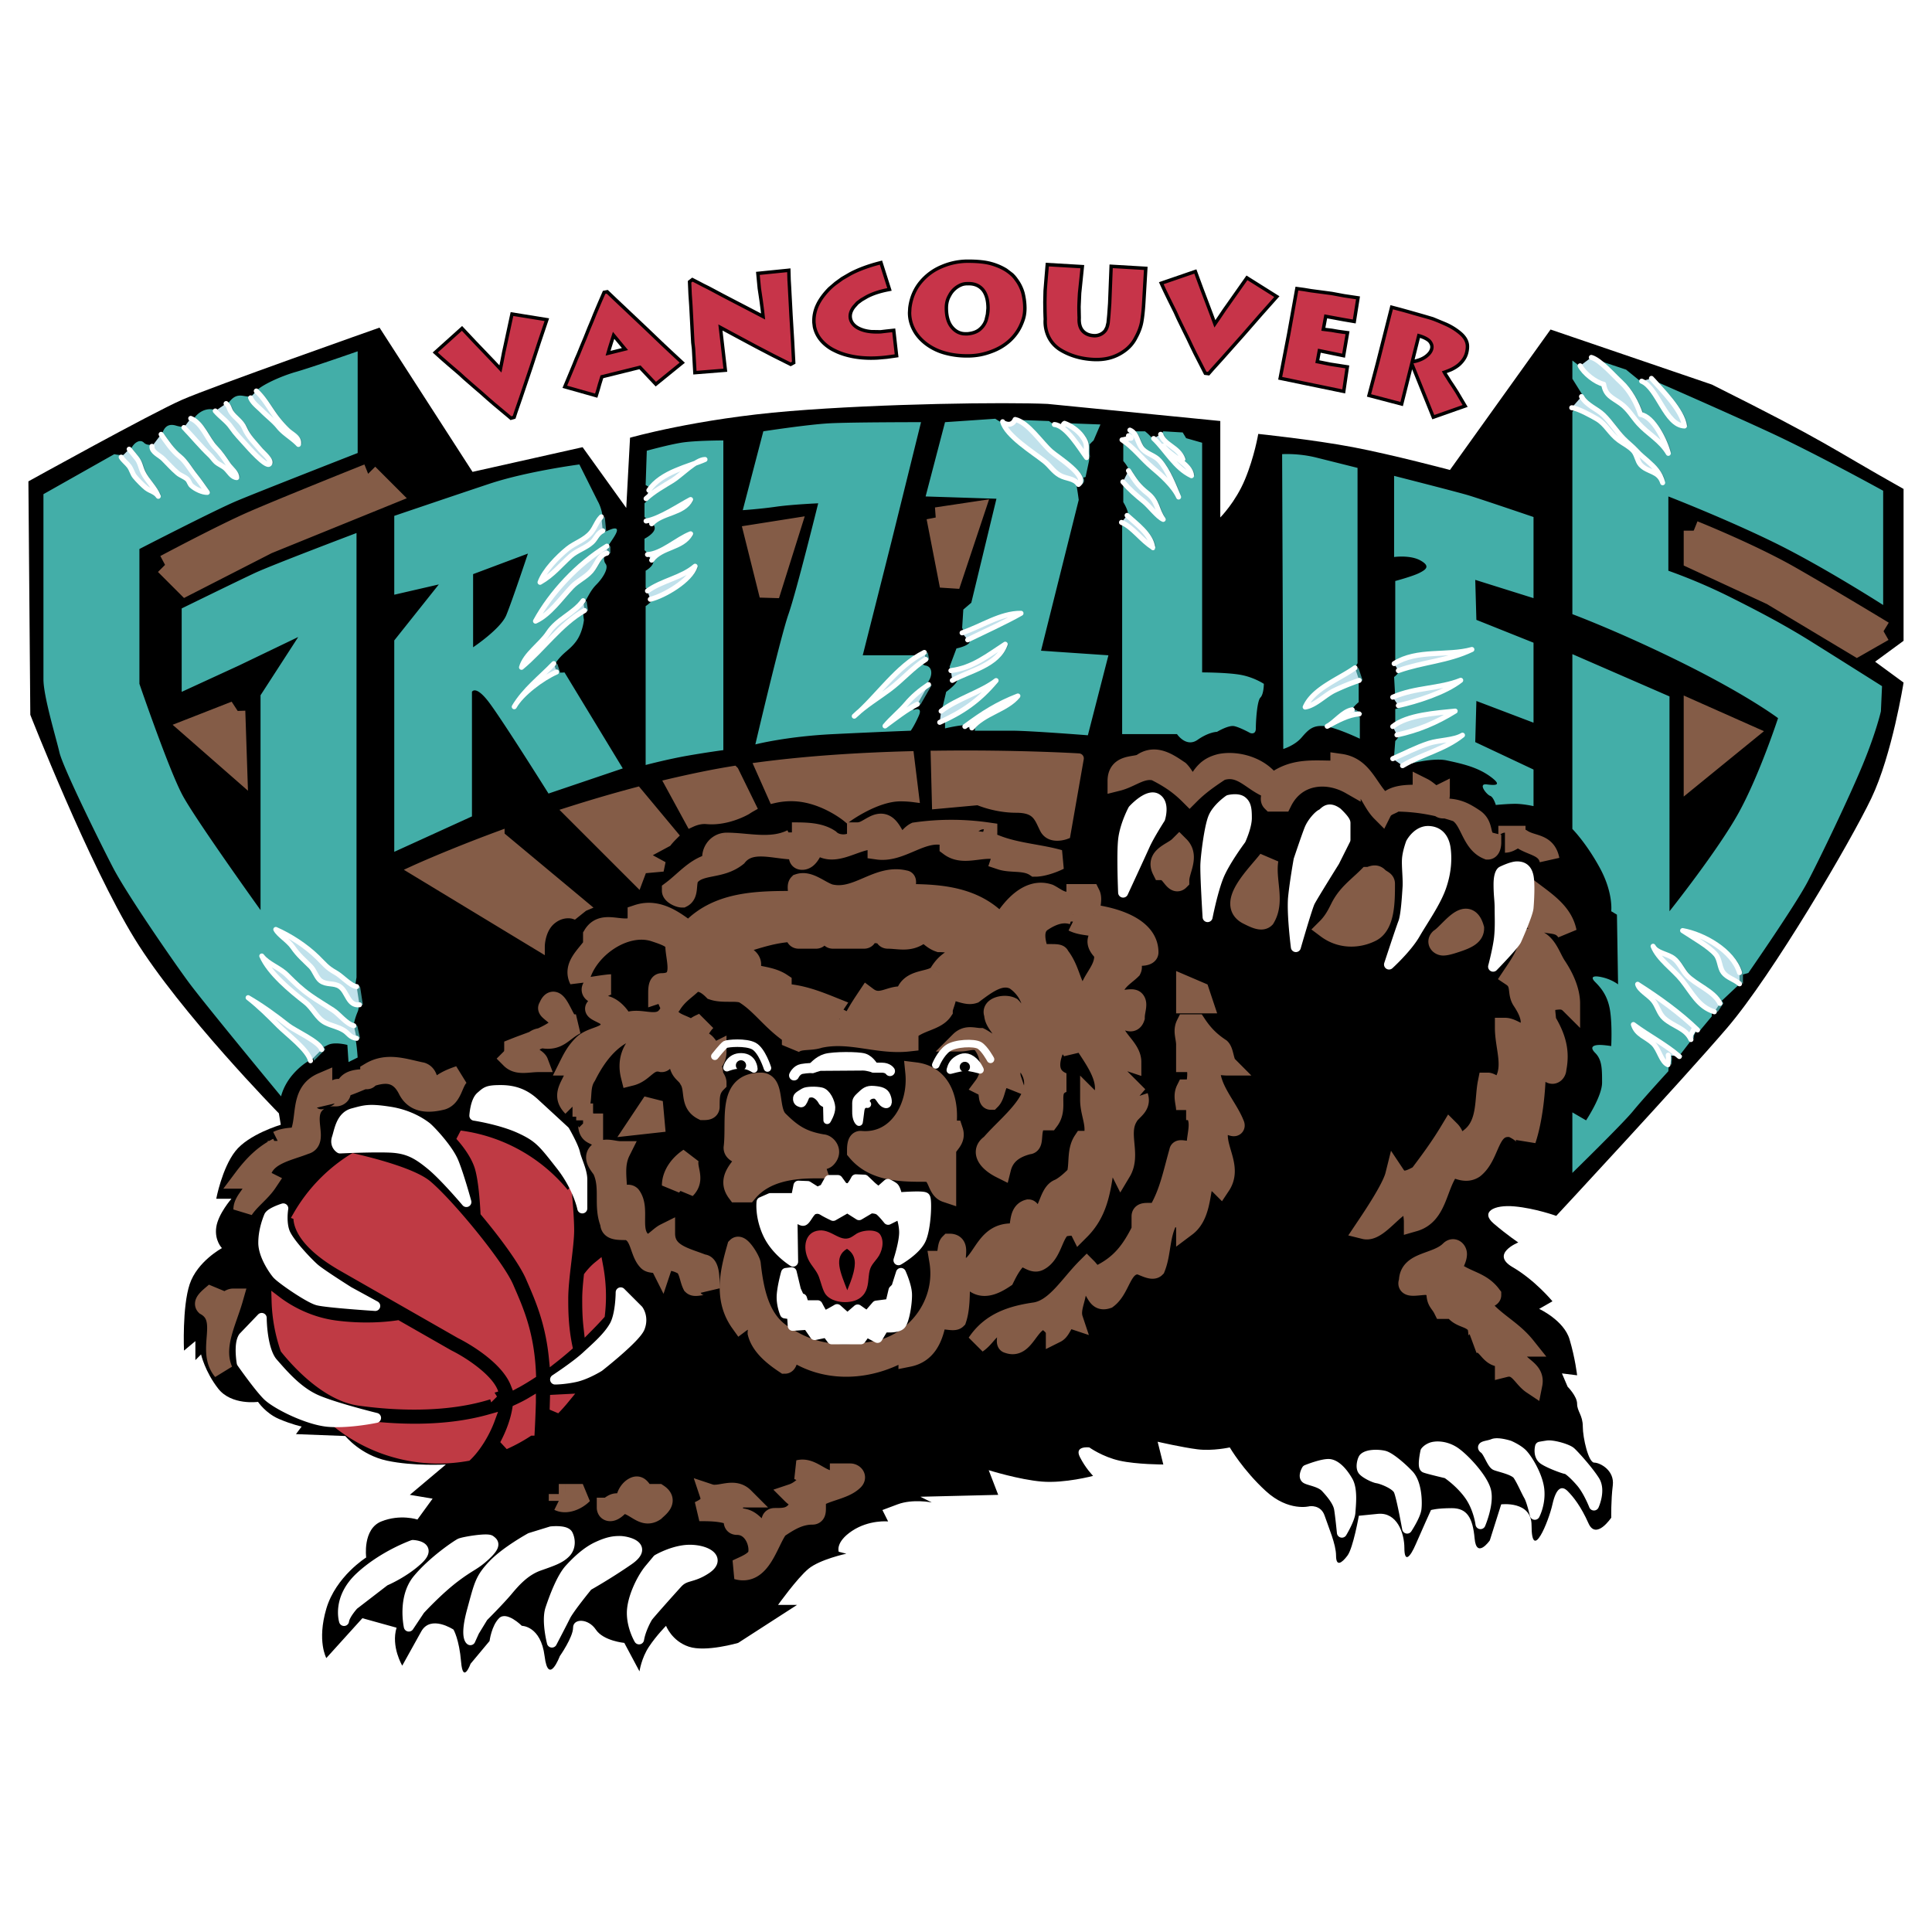 <svg xmlns="http://www.w3.org/2000/svg" width="2500" height="2500" viewBox="0 0 192.756 192.756"><path fill-rule="evenodd" clip-rule="evenodd" fill="#fff" d="M0 0h192.756v192.756H0V0z"/><path d="M2.834 48.025s12.309-6.817 15.338-8.142c3.03-1.326 19.693-7.196 19.693-7.196l9.279 14.392 10.982-2.462 4.355 6.06.378-7.006s6.627-1.894 15.907-2.651c9.278-.757 21.587-.91 25.753-.721l17.23 1.705v9.621s1.516-1.516 2.461-3.787c.947-2.272 1.326-4.545 1.326-4.545s5.492.568 9.469 1.325c3.977.758 9.656 2.272 9.656 2.272l10.037-14.013 16.096 5.492c11.877 5.938 11.463 6.112 19.125 10.415v15.149l-2.84 2.083 2.84 2.083s-1.137 7.196-3.219 11.551c-2.084 4.355-9.848 17.609-14.393 22.912-4.543 5.303-17.041 18.746-17.041 18.746s-2.084-.756-4.166-.945c-2.084-.189-3.41.566-2.084 1.703s2.463 1.895 2.463 1.895-2.842 1.137-.568 2.461c2.271 1.326 3.977 3.408 3.977 3.408l-1.326.758s2.461 1.137 3.029 3.029c.568 1.895.758 3.598.758 3.598l-1.514-.189.566 1.326s.947.947.947 1.705.568 1.135.568 2.271.568 3.598 1.137 3.598c.566 0 2.045.758 1.855 2.273-.189 1.514-.152 3.219-.152 3.219s-1.514 2.271-2.271.568c-.758-1.705-1.516-2.652-2.084-3.221-.566-.566-1.135-.377-1.514 1.326-.379 1.705-2.084 5.871-2.084 2.084 0-2.463-3.029-2.084-3.029-2.084l-1.137 3.598s-1.324 1.895-1.514-.189c-.189-2.082-.758-3.029-2.273-3.029-1.514 0-2.082.189-2.082.189s-.947 2.082-1.516 3.408-1.137 1.893-1.137.379c0-1.516-.756-3.598-2.65-3.408l-1.893.189s-.568 3.219-1.137 3.977-1.137 1.137-1.137 0-.758-2.842-1.137-3.977c-.377-1.137-1.514-.947-1.514-.947s-2.082.568-4.355-1.516c-2.273-2.082-3.598-4.355-3.598-4.355s-1.705.379-3.219.189c-1.516-.189-3.977-.756-3.977-.756l.566 2.271s-2.65 0-4.354-.379c-1.705-.379-3.031-1.326-3.031-1.326s-1.514-.189-.945.947 1.324 1.895 1.324 1.895-2.84.758-5.111.568c-2.273-.189-5.303-1.137-5.303-1.137l.947 2.461-7.764.189 1.136.568s-1.894-.379-3.409.189l-1.515.568.568 1.137s-1.894-.189-3.598.945c-1.705 1.137-1.326 2.084-1.326 2.084l.758.189s-2.651.568-3.787 1.514c-1.137.947-3.03 3.598-3.03 3.598h1.894l-5.87 3.789s-3.219.945-4.923.379c-1.704-.568-2.272-2.084-2.272-2.084s-.947.947-1.704 2.084c-.758 1.135-.947 2.461-.947 2.461l-1.515-2.84s-2.083-.191-2.84-1.326c-.757-1.137-2.272-1.137-2.272-.189s-1.325 2.84-1.325 2.84-1.136 3.029-1.515 0c-.378-3.029-2.272-3.029-2.272-3.029s-1.515-1.516-2.272-.758-.947 2.273-.947 2.273l-1.894 2.271s-.758 2.082-.947-.189c-.189-2.271-.757-3.219-.757-3.219s-2.273-1.516-3.22.189l-1.894 3.408s-1.136-1.895-.568-3.787l-3.409-.947-3.598 3.977s-.947-1.703 0-4.924c.947-3.219 3.977-5.111 3.977-5.111s-.379-2.84 1.515-3.598 3.598-.189 3.598-.189l1.515-2.084-2.272-.379 3.598-3.029s-3.219.189-5.87-.379-4.166-2.461-4.166-2.461l-4.923-.189.568-.758s-.946-.189-2.272-.758-2.083-1.703-2.083-1.703-2.651.377-3.976-1.326c-1.326-1.705-1.705-3.408-1.705-3.408l-.568.568v-1.895l-1.136.947s-.189-4.355.568-6.627c.757-2.273 3.219-3.598 3.219-3.598s-.758-.758-.568-2.084c.189-1.326 1.515-2.84 1.515-2.84h-1.515s.568-3.031 1.894-4.734c1.325-1.705 4.544-2.65 4.544-2.65l-.189-1.137s-9.847-10.035-14.392-17.421C8.894 86.276 3.024 71.316 3.024 71.316l-.19-23.291z" fill-rule="evenodd" clip-rule="evenodd"/><path d="M147.07 81.68c1.174.782.342 2.052 1.711 2.395 0 0 0 .684-.342.684-1.711-.684-1.711-3.078-3.078-3.762-2.053-.684-4.105-1.026-6.156-1.026-.342.342-1.027.342-1.369 1.026-1.025-1.026-1.367-2.736-2.736-3.42 0 0-.342.342-.342.684-2.395-1.368-5.473-1.026-6.84 1.71h-1.025c-.344-.342.342-1.026-.344-1.368-1.709-.684-2.734-2.394-4.787-1.71-1.027.684-2.053 1.368-3.078 2.395-1.027-1.026-2.053-1.71-3.42-2.395-1.369-.342-2.395.684-3.764 1.026 0-1.71 1.711-1.368 2.395-1.71 1.369-1.026 2.736 0 3.762.684.686.684 1.027 2.052 1.711 1.368.684-1.026 1.025-1.71 2.395-2.052 1.709-.342 4.104.342 5.131 2.052 2.051-1.71 4.104-1.368 6.498-1.368.342 0 .342-.342.342-.684 2.395.342 2.736 2.736 4.445 4.104.686-1.025 2.053-1.025 3.42-1.025.344 0 .344-.343.344-.685.684.342 1.025 1.026 1.709.685 0 .342-.342 1.368.342 1.368 1.367-.002 2.051.34 3.076 1.024zM151.859 83.732c-.637-.424-1.025.342-1.711.342.342 0 .342-.342.342-.684h1.711l-.342.342c1.025.684 2.395.342 2.736 2.052-.341-1.367-1.71-1.367-2.736-2.052zM153.912 91.941c-.307-.153-1.027 0-1.027-.342.342-.684.342-1.71.342-2.395 1.369 1.026 2.736 2.053 3.078 3.763-.684-1.026-1.709-.684-2.393-1.026zM151.859 99.807c-.537-.805 0-1.709-1.025-2.393.684-1.027 1.709-2.395 1.709-3.763 1.711 0 2.053 1.71 2.736 2.736.684 1.027 1.369 2.395 1.369 3.762-.686-.684-1.369-.342-2.053-.342-.684.342-.342 1.369-.342 2.053 1.025 1.711 1.367 3.078 1.025 4.789 0 .342-.342.684-.684.342 0-.342 0-.684-.342-.684s-1.027 0-1.027.342c0 2.051-.303 5.033-.988 7.084 0-.684-1.404-1.27-1.404-1.27-2.395-.344-2.053 2.734-3.764 4.104-1.025.684-2.051-.342-2.393 0-1.369 1.711-1.217 4.625-3.611 5.309 0-.342-.152-1.889-.494-1.889-1.367 0-3.061 2.988-4.43 2.646.686-1.025 2.721-4.014 3.062-5.383.684 1.027 1.709.342 2.393 0 1.027-1.367 2.053-2.736 3.08-4.445.684.684.342 1.709 1.025 2.051.342 0 1.025 0 1.025-.342v-1.025c1.711-1.369 1.369-3.762 1.711-5.473.342 0 1.025.684 1.367.342 1.369-1.709.342-3.762.342-5.814.686 0 1.369.684 2.053.684 1.028-1.027.344-2.394-.34-3.421zM145.361 93.993c-.459.153-1.027.342-1.369.342s-.684-.342-.342-.685c1.027-.684 2.736-3.42 3.42-1.026 0 .685-.683 1.027-1.709 1.369zM133.732 90.573c.684-1.368 1.709-2.052 2.736-3.078.342 0 .684-.342 1.025 0 .342.342.684.342.684.685 0 1.71 0 4.104-1.367 4.788-1.369.684-3.078.684-4.447-.342.686-.685 1.028-1.369 1.369-2.053zM124.498 91.257c-2.207-1.104 1.025-4.104 2.051-5.473-.342 2.052.686 4.104-.342 5.814-.342.343-1.025.001-1.709-.341zM116.631 87.153c-.342-.342-.684-.342-.684-.342-.684-1.368 1.025-1.71 1.709-2.394 1.027 1.026 0 2.394 0 3.42-.342.342-.683-.342-1.025-.684zM109.107 91.257c-.686-.342 0-1.368-.344-2.053h-1.367c0 .342 0 .685-.342.685-1.025.342-1.711-.342-2.395-.685-2.053-.684-3.762 1.368-4.787 3.078-2.395-2.736-5.815-3.078-9.235-3.078-.684 0 0-1.368-.342-1.368-2.736-.684-4.788 2.052-7.524 1.368-1.026-.342-2.052-1.368-3.078-1.025-.342.342.342 1.71-.342 1.71-3.762 0-7.867 0-10.603 3.078-1.368-1.026-3.078-2.395-5.13-1.71v1.025c-1.368 1.026-3.42-.684-4.446 1.026v1.026c-.684 1.026-2.052 2.051-1.368 3.42.684-3.079 4.533-5.786 7.524-4.789 1.026.342 2.052.684 2.052 1.368 0 1.368 1.026 3.762-1.368 3.762-.342 0-.342.684-.342 1.025 1.026-.342 1.026 1.711 1.369 1.025.684-1.025 1.368-1.367 2.052-2.051.684-.342 1.368 0 2.052.684 1.026.342 2.394 0 3.078.342 1.71 1.025 2.736 2.736 4.789 4.104v1.027c.684-.684 1.71-.342 2.736-.684 3.078-.686 5.814.684 8.893.342v-1.027c1.026-1.025 2.736-1.025 3.42-2.051 0-.342.342-1.027.342-1.369.342-1.367 1.71 0 2.737-.342 1.367-1.025 2.736-2.053 4.104-1.367 1.025.684 2.053 2.051 1.711 3.762-.344.342-.686.342-1.027.342-.342-.342-.684-1.025-1.025-1.367-.684-.344-2.053 0-1.711.684 0 1.025 1.369 1.709 1.027 2.736-.686 1.025-1.711 0-2.395-.342-.684 0-1.368-.344-2.052.342.684 0 1.369-.342 2.052 0 1.025 1.025 1.367 3.078.342 4.445.684.342.342 1.369.684 1.369.684-.686.342-2.736 2.053-2.053-.342-1.025.342-2.395 1.367-1.711 2.736 3.078-1.367 5.814-3.42 8.209-1.025.684-.342 1.711 1.027 2.395.342-1.369 1.367-2.053 2.734-2.395.686 0 0-1.709 1.027-2.395h1.025c1.025-1.367-.342-3.078 1.369-3.762-1.711-.684-1.369-2.395-.686-3.762 0-1.027 1.369 0 1.711.684v-.684c.342-.342.684-.342 1.025-.342 1.027 1.709 3.078 4.104 1.711 6.156-.342 0-.684 0-1.027-.342 0 1.367.686 2.393.344 3.762 0 .342-.686.342-1.027.342-.684 1.025-.342 2.395-.684 3.42-.342.342-1.025 1.027-1.711 1.369-1.025.342-1.025 2.393-2.051 3.078-.684.342-.684-1.027-1.027-1.027-1.367.342-.342 2.736-1.709 2.395-2.395 0-2.736 2.395-4.104 3.42h-1.026c-1.026-.342.342-2.395-1.026-2.395-.342.344 0 1.711-1.026 1.711.684 4.104-2.052 7.867-5.814 8.893-3.421.684-6.499.684-9.577-1.367-2.394-1.369-3.078-4.105-3.42-7.184 0-.342-1.026-2.053-1.368-1.709-.684 2.393-1.368 5.129.342 7.523 0 0 1.368-1.025 2.053 0 0 .342-.342.684-.342 1.025.342 1.369 1.71 2.395 2.736 3.078.342 0 .342-1.367.685-1.367 3.42 2.395 7.866 2.053 11.286 0 0 0 .342.342.342.684 1.71-.342 2.394-1.709 2.736-3.42.342-.684 1.71 0 2.052-.342.342-1.025.342-2.395.342-3.762 0-.342.684-.342 1.026-.342 1.026 1.367 2.394.684 3.421 0 .342-.686.684-1.369 1.367-2.053.684-.342 1.369.684 2.053.342 1.367-.684 1.367-2.736 2.395-3.42.342 0 1.367-.342 1.709.342 1.711-1.711 2.053-3.762 2.395-6.156.684 0 1.367-.342 1.711.342 1.025-1.711-.344-3.762.684-5.473.342-.684 1.367-1.025 1.025-2.051a993.44 993.44 0 0 0-2.053-2.053c-.342-.684.344-1.711 1.369-1.369 0-1.709-2.736-2.736-1.369-4.445.344-.342 1.369 1.025 1.711 0 0-.684.342-1.369 0-1.711s-1.711.342-2.053-.342c-.342-1.367 1.027-2.051 1.711-2.736.342-.684-1.025-1.367-.684-2.051 0-.342.342-.684.684-.342s1.025.342 1.025 1.026c0 0 .684 0 .684-.342-.003-2.39-3.081-3.416-5.474-3.758zM93.716 97.07c-.634 1.059-3.078.344-3.42 2.395-1.368-.342-2.394 1.027-3.762 0-.684 1.027-1.368 2.053-1.71 3.078h-1.026c.342 0 .684 0 .684-.342-.342-.684-2.052-.684-1.368-1.709-1.71-.686-3.42-1.369-5.472-1.369.342-.342.342-.684.342-1.025-1.026-.684-2.394-.684-3.42-1.027 1.369-1.709-1.368-2.051-2.394-2.393 2.394-.684 4.788-1.71 7.183-1.71 0 .342 0 .684.342.684h1.71c.342 0 .342-.342.342-.684h1.026c0 .342 0 .684.342.684h3.078c.342 0 .342-.342.342-.684.684 0 1.026.342 1.71 0 0 .342 0 .684.342.684 1.026 0 2.052.342 3.078-.342l-.342-.342c1.026-.342 1.368.684 2.394 1.026 1.026 0 2.052.342 3.078 0 0 .342 0 .684.343.684h.684c-1.712.683-3.08.683-4.106 2.392zm16.075-3.761c-.684.684 0 1.368.342 1.71.342 2.051-2.053 3.079-1.369 5.129-2.051-1.025-1.709-3.078-3.078-4.787 0-.342-1.709 0-2.051-.342-.342-1.026-.684-2.394.342-3.078 1.025-.684 2.053-1.026 3.078-.684v.684c1.295.648 2.59.072 3.305 1.461.07.051.115.127.115.249-.035-.09-.076-.171-.115-.249-.13-.091-.348-.093-.569-.093z" fill-rule="evenodd" clip-rule="evenodd" fill="#845c47"/><path d="M72.51 84.075c2.081 0 4.446.684 6.499-.342v-.684c1.368 0 2.736 0 3.762.684.684.684 2.052.684 2.736 0v-.684c.684 0 1.026-.342 1.71-.684 1.368-.685 1.71.684 2.395 1.71.684.342 1.026-.684 1.71-1.026a25.265 25.265 0 0 1 7.182 0s0 .684-.342.684c2.395 1.368 5.131 1.368 7.523 2.052-.684.342-1.709.684-2.393.684-1.027-.684-2.395-.342-3.42-.684 0 0 .342-1.026-.344-1.026-1.709-.342-3.419.685-4.788-.342 0-.342.342-1.026-.342-1.026-2.395-.684-4.446 1.71-6.84 1.368 0 0 0-1.026-.342-1.026-2.052 0-4.104 2.052-5.814.342-.342.684-.684 1.71-1.369 1.71-.684 0 0-1.026-.684-1.026-2.052 0-4.446-1.026-5.814.685-1.71 1.368-3.762.684-4.789 2.052-.342.685 0 1.71-.684 2.052-.342 0-1.025-.342-1.025-.684 1.368-1.026 2.394-2.394 4.104-2.736-.341-1.027.343-2.053 1.369-2.053zM118.342 104.254c0-.766-.342-1.369 0-2.053h1.025c.684 1.025 1.367 1.711 2.395 2.395.342.342.342 1.367.684 1.711-.684 0-2.053-.344-1.711.342 0 2.051 1.711 3.762 2.395 5.471.342.686-1.025-.342-1.367 0-1.027 2.053 1.367 4.105 0 6.158 0 0-1.369-1.369-1.711-.344-.342 1.369-.342 3.422-1.709 4.447 0-1.025-1.027-.684-1.369-1.369-1.367 1.711-1.025 3.764-1.709 5.473-.342.342-1.369-.342-1.711-.342-1.709 0-1.709 2.395-3.078 3.42-1.025.342-1.025-.684-1.711-1.367-.342 0-1.367-.342-1.367.342 0 1.025-.684 2.053-.342 3.078-1.025-.342-1.025 1.025-1.711 1.367 0-.684-.684-1.025-1.025-1.367-1.711 0-2.053 3.078-3.762 2.395-.342 0 .342-1.711-.342-1.711-1.369-.342-1.711 1.027-2.736 1.711 1.367-2.053 3.42-2.736 5.814-3.078 2.051-.342 3.42-2.736 5.129-4.447.342.342.686 1.027 1.369.684 2.053-1.025 3.078-2.393 4.104-4.445v-1.367c0-.344.342-.344.684-.344.344.344.344.686.686.344 1.367-2.053 1.709-4.105 2.393-6.5 0-.342 1.369.342 1.711-.342 0-1.367.684-2.736-.342-3.762h-.684c0-.684-.342-1.367 0-2.053.342 0 1.025 0 1.025-.342 0-.684.342-1.709-.342-2.395h-.684l-.001-1.71zM119.367 99.465h-1.025 1.709-.684zM142.283 128.195c-.766 0-2.053.342-1.711-.342 0-2.053 2.736-1.711 4.105-3.078.342-.342.684 0 .684.342 0 .684-.684 1.367-.342 1.709 1.367 1.027 2.736 1.027 3.762 2.395 0 .342-1.369.342-1.025 1.027 1.367 1.709 3.078 2.393 4.445 4.104-.342 0-1.025 0-1.025.342-.342 1.711 2.051 1.711 1.709 3.42-1.025-.684-1.367-2.053-2.736-1.709 0-.344 0-1.027-.342-1.027-1.367 0-1.367-1.709-2.736-1.367.686-.342.342-1.369.342-1.711-.684-1.025-1.709-.684-2.393-1.709h-1.027c-.342-.686-.684-.686-.684-1.711 0-.343-.684-.685-1.026-.685zM81.061 149.742c-.342.342 0 .342.342.684 0 .342 0 .686-.342.686-1.368 0-2.394.684-3.42 1.367-1.026 1.367-1.71 4.789-4.104 4.104.684-.342 1.71-.684 2.052-1.367.342-1.025-.342-3.078-2.052-3.078-.684 0 0-1.025-.684-1.025-1.026-.344-2.053-.344-3.079-.344.684-.342 1.368-.684 1.026-1.709 1.026.342 2.395-.684 3.42.342-.342 0-1.026 0-1.026.342 0 .684-.342 1.369.342 1.711 1.026 0 1.368.342 2.052 1.025h1.026c.684 0 0-1.025.684-1.025 1.026 0 1.71 0 2.394-1.027.342-.684-.342-1.025-.684-1.367 1.025-.342 1.368-1.027 2.052-1.369.342-.684-.684-.684-1.368-1.025 1.368-.342 2.395 1.367 3.762 1.025.342 0 .342-.342.342-.684h1.026c.342 0 .684.342.342.684-1.025 1.025-3.077 1.025-4.103 2.05zM64.644 149.059h1.026c1.026.684 0 1.367-.342 1.709-1.026.686-1.71-.342-2.736-.684-.342-.342 0-1.367.684-1.709.684-.344.684.684 1.368.684zM60.882 150.768c-.343 0-.343-.342-.343-.342.343 0 .685-.684 1.368-.342-.341.342-.683.684-1.025.684zM56.436 149.059h1.71c-.685.684-1.71 1.025-2.395.684v-.684h.685zM64.644 125.801c-.872-.871-.684-2.736-2.052-3.078-1.026 0-1.709 0-1.709-.684-.685-1.711 0-3.42-.685-5.131 0-.342-1.368-1.367-.342-2.053.684-.342 1.368 0 2.052 0-.684 1.369-.342 2.736-.342 4.105.342.684 1.026 0 1.368.342 1.026 1.367-.342 3.762 1.368 4.787.684.344 1.368-.684 2.052-1.025 0 2.053 2.052 2.395 3.763 3.078.684 0 .684 1.369.684 2.395-.342-.684-1.368 0-1.71-.342-.342-.684-.342-1.711-1.026-2.053-.684-.342-1.71-.684-2.052.342-.343-.683-1.027-.341-1.369-.683zM67.722 117.592c-.324-.107-.342.342-.684.686 0-1.027.684-2.053 1.709-2.736-.342 1.025.685 2.051-.342 3.078.001-.343.343-.686-.683-1.028zM82.429 115.541c-.342.342-1.368 0-1.026 1.025-2.394 0-5.13.342-6.841 2.395h-1.026c-1.026-1.369.342-2.395 1.026-3.42 0-.344-1.368-.344-1.368-1.027.342-2.736-.685-6.498 2.736-6.498 1.368 0 .684 2.736 1.71 3.762 1.368 1.369 2.394 2.053 4.446 2.395.343-.001 1.027.682.343 1.368zM94.4 114.855v4.105c-1.026-.342-.684-2.053-2.052-2.053-2.394 0-5.13 0-6.84-2.053 0-.342 0-1.025.342-1.025 3.763.342 5.814-3.42 5.473-6.84 2.736.342 3.42 3.078 3.078 5.473 0 .342.342.342.684.342.341 1.026-.685 1.368-.685 2.051zM71.143 106.99c0 .482.342.684.342 1.025-.684.684-.684 1.369-.684 2.395 0 .342-.342.342-.684.342-1.369-.684-.684-2.053-1.369-3.078-.342-.684-1.026-.684-1.026-2.053 0-.342-.684-.342-1.026-.342s-.342.684-.684.684c-1.368-.342-1.71 1.027-3.078 1.369-.342-1.369 0-2.736 1.368-3.762 0-.344 0-1.027-.342-1.027-2.736.342-4.447 2.736-5.473 4.789-.684 1.025-.342 2.053-.684 3.078h-.683c-1.368-1.369.342-2.395.342-3.762 0-.342-.342-.342-.684-.342.342-.686.684-1.369 1.369-2.053 1.026-1.027 3.078-.684 2.736-2.395 0-.684-2.053-1.025-1.369-1.367 1.026-.686 2.394.684 2.736 1.709 1.368-1.025 3.42.684 4.446-1.025.342 1.025 1.71 1.025 2.394 1.709.342-.684 1.026-.684 1.368-1.025-.684.684-1.368 2.053-.342 2.053.684.342.684 1.367 1.368 1.025 0 .684-.342 1.025-.684 1.369 0 .001.343.342.343.684zM58.488 111.777v-.684h.684v2.053c-.684-.341-.342-1.027-.684-1.369zM53.357 105.621c.285.191.342.342.342.342-1.026 0-2.052.344-2.736-.342.342-.342.342-.684.342-1.025 1.71-.684 3.078-1.025 4.446-2.053.684-1.025-1.368-1.709-1.026-2.051.684-1.711 1.368 1.025 2.052 1.709h.684c-1.368.684-1.71 1.711-3.42 1.369-1.026 0-1.709 1.368-.684 2.051zM60.968 98.205c-.342 0-1.454.576-1.454.918-.342 0-.684-.342-.342-.684 0 0 1.453-.234 1.796-.234zM40.703 108.699c-1.443-2.885-4.104-1.025-6.156-.342.342-.684 1.368-.684 2.052-.684.342 0 .342-.684.342-.684 1.71-1.027 3.42-.342 5.13 0 1.026.342.342 2.051 1.368 1.709.684-.684 1.368-1.025 2.394-1.367-.684.684-.684 2.053-1.71 2.395-1.368.342-2.736.342-3.42-1.027zM31.468 110.068c-1.368 1.367.342 3.762-1.026 4.104-1.71.684-4.104 1.025-4.446 3.078 0 .342.684.684.684.684-.684 1.027-1.71 1.711-2.394 2.736 0-1.025 1.368-1.709 1.026-2.736-.342-.342-.685-.342-1.026-.342 1.026-1.367 2.052-2.395 3.42-3.078v-.684c.684-.342 1.71-.342 2.052-.342 1.026-1.711 0-4.447 2.394-5.473v.684c.685 1.027 1.368-.342 1.71 0s0 .686-.342.686h-.684c-.342 0-.342.342-.342.684-.342-.684-.684-.342-1.026-.001zM22.234 129.904c.483 0 .684-.342 1.025-.342-.684 2.395-2.052 4.789-1.025 7.184-1.71-2.053.684-5.131-1.71-6.498-.342-.344.684-1.027 1.026-1.369-.001.342-.342 1.025.684 1.025z" fill-rule="evenodd" clip-rule="evenodd" fill="#845c47"/><path fill-rule="evenodd" clip-rule="evenodd" fill="#845c47" d="M63.619 112.219l1.515-2.274.189 2.084-1.704.19zM118.344 98.963v1.137h1.705l-.379-1.137-1.326-.568v.568zM16.468 56.357s5.681-3.029 8.71-4.355 11.551-4.734 11.551-4.734l2.083 2.083-12.119 4.923-8.143 4.166-2.082-2.083zM23.475 70.938l.189 5.681-4.544-3.977 4.355-1.704zM75.253 53.321l1.515 6.059 2.083-6.628-3.598.569zM93.431 51.617l1.325 6.816 2.463-7.385-3.788.569zM168.984 70.931v6.438l5.114-4.166-5.114-2.272zM168.984 52.942v2.84l7.766 3.598 8.52 5.113 2.652-1.515s-5.303-3.219-9.279-5.491-9.659-4.545-9.659-4.545z"/><path d="M147.07 81.68c1.174.782.342 2.052 1.711 2.395 0 0 0 .684-.342.684-1.711-.684-1.711-3.078-3.078-3.762-2.053-.684-4.105-1.026-6.156-1.026-.342.342-1.027.342-1.369 1.026-1.025-1.026-1.367-2.736-2.736-3.42 0 0-.342.342-.342.684-2.395-1.368-5.473-1.026-6.84 1.71h-1.025c-.344-.342.342-1.026-.344-1.368-1.709-.684-2.734-2.394-4.787-1.71-1.027.684-2.053 1.368-3.078 2.395-1.027-1.026-2.053-1.71-3.42-2.395-1.369-.342-2.395.684-3.764 1.026 0-1.71 1.711-1.368 2.395-1.71 1.369-1.026 2.736 0 3.762.684.686.684 1.027 2.052 1.711 1.368.684-1.026 1.025-1.71 2.395-2.052 1.709-.342 4.104.342 5.131 2.052 2.051-1.71 4.104-1.368 6.498-1.368.342 0 .342-.342.342-.684 2.395.342 2.736 2.736 4.445 4.104.686-1.025 2.053-1.025 3.42-1.025.344 0 .344-.343.344-.685.684.342 1.025 1.026 1.709.685 0 .342-.342 1.368.342 1.368 1.367-.002 2.051.34 3.076 1.024m4.789 2.052c-.637-.424-1.025.342-1.711.342.342 0 .342-.342.342-.684h1.711m0 .001l-.342.342m0-.001c1.025.684 2.395.342 2.736 2.052-.341-1.367-1.71-1.367-2.736-2.052m2.053 8.209c-.307-.153-1.027 0-1.027-.342.342-.684.342-1.71.342-2.395 1.369 1.026 2.736 2.053 3.078 3.763-.684-1.026-1.709-.684-2.393-1.026m-2.053 7.866c-.537-.805 0-1.709-1.025-2.393.684-1.027 1.709-2.395 1.709-3.763 1.711 0 2.053 1.71 2.736 2.736.684 1.027 1.369 2.395 1.369 3.762-.686-.684-1.369-.342-2.053-.342-.684.342-.342 1.369-.342 2.053 1.025 1.711 1.367 3.078 1.025 4.789 0 .342-.342.684-.684.342 0-.342 0-.684-.342-.684s-1.027 0-1.027.342c0 2.051-.303 5.033-.988 7.084 0-.684-1.404-1.27-1.404-1.27-2.395-.344-2.053 2.734-3.764 4.104-1.025.684-2.051-.342-2.393 0-1.369 1.711-1.217 4.625-3.611 5.309 0-.342-.152-1.889-.494-1.889-1.367 0-3.061 2.988-4.43 2.646.686-1.025 2.721-4.014 3.062-5.383.684 1.027 1.709.342 2.393 0 1.027-1.367 2.053-2.736 3.08-4.445.684.684.342 1.709 1.025 2.051.342 0 1.025 0 1.025-.342v-1.025c1.711-1.369 1.369-3.762 1.711-5.473.342 0 1.025.684 1.367.342 1.369-1.709.342-3.762.342-5.814.686 0 1.369.684 2.053.684 1.028-1.027.344-2.394-.34-3.421m-6.498-5.814c-.459.153-1.027.342-1.369.342s-.684-.342-.342-.685c1.027-.684 2.736-3.42 3.42-1.026 0 .685-.683 1.027-1.709 1.369m-11.629-3.42c.684-1.368 1.709-2.052 2.736-3.078.342 0 .684-.342 1.025 0 .342.342.684.342.684.685 0 1.71 0 4.104-1.367 4.788-1.369.684-3.078.684-4.447-.342.686-.685 1.028-1.369 1.369-2.053m-9.234.684c-2.207-1.104 1.025-4.104 2.051-5.473-.342 2.052.686 4.104-.342 5.814-.342.343-1.025.001-1.709-.341m-7.867-4.104c-.342-.342-.684-.342-.684-.342-.684-1.368 1.025-1.71 1.709-2.394 1.027 1.026 0 2.394 0 3.42-.342.342-.683-.342-1.025-.684m-7.524 4.104c-.686-.342 0-1.368-.344-2.053h-1.367c0 .342 0 .685-.342.685-1.025.342-1.711-.342-2.395-.685-2.053-.684-3.762 1.368-4.787 3.078-2.395-2.736-5.815-3.078-9.235-3.078-.684 0 0-1.368-.342-1.368-2.736-.684-4.788 2.052-7.524 1.368-1.026-.342-2.052-1.368-3.078-1.025-.342.342.342 1.71-.342 1.71-3.762 0-7.867 0-10.603 3.078-1.368-1.026-3.078-2.395-5.13-1.71v1.025c-1.368 1.026-3.42-.684-4.446 1.026v1.026c-.684 1.026-2.052 2.051-1.368 3.42.684-3.079 4.533-5.786 7.524-4.789 1.026.342 2.052.684 2.052 1.368 0 1.368 1.026 3.762-1.368 3.762-.342 0-.342.684-.342 1.025 1.026-.342 1.026 1.711 1.369 1.025.684-1.025 1.368-1.367 2.052-2.051.684-.342 1.368 0 2.052.684 1.026.342 2.394 0 3.078.342 1.71 1.025 2.736 2.736 4.789 4.104v1.027c.684-.684 1.71-.342 2.736-.684 3.078-.686 5.814.684 8.893.342v-1.027c1.026-1.025 2.736-1.025 3.42-2.051 0-.342.342-1.027.342-1.369.342-1.367 1.71 0 2.737-.342 1.367-1.025 2.736-2.053 4.104-1.367 1.025.684 2.053 2.051 1.711 3.762-.344.342-.686.342-1.027.342-.342-.342-.684-1.025-1.025-1.367-.684-.344-2.053 0-1.711.684 0 1.025 1.369 1.709 1.027 2.736-.686 1.025-1.711 0-2.395-.342-.684 0-1.368-.344-2.052.342.684 0 1.369-.342 2.052 0 1.025 1.025 1.367 3.078.342 4.445.684.342.342 1.369.684 1.369.684-.686.342-2.736 2.053-2.053-.342-1.025.342-2.395 1.367-1.711 2.736 3.078-1.367 5.814-3.42 8.209-1.025.684-.342 1.711 1.027 2.395.342-1.369 1.367-2.053 2.734-2.395.686 0 0-1.709 1.027-2.395h1.025c1.025-1.367-.342-3.078 1.369-3.762-1.711-.684-1.369-2.395-.686-3.762 0-1.027 1.369 0 1.711.684v-.684c.342-.342.684-.342 1.025-.342 1.027 1.709 3.078 4.104 1.711 6.156-.342 0-.684 0-1.027-.342 0 1.367.686 2.393.344 3.762 0 .342-.686.342-1.027.342-.684 1.025-.342 2.395-.684 3.42-.342.342-1.025 1.027-1.711 1.369-1.025.342-1.025 2.393-2.051 3.078-.684.342-.684-1.027-1.027-1.027-1.367.342-.342 2.736-1.709 2.395-2.395 0-2.736 2.395-4.104 3.42h-1.026c-1.026-.342.342-2.395-1.026-2.395-.342.344 0 1.711-1.026 1.711.684 4.104-2.052 7.867-5.814 8.893-3.421.684-6.499.684-9.577-1.367-2.394-1.369-3.078-4.105-3.42-7.184 0-.342-1.026-2.053-1.368-1.709-.684 2.393-1.368 5.129.342 7.523 0 0 1.368-1.025 2.053 0 0 .342-.342.684-.342 1.025.342 1.369 1.71 2.395 2.736 3.078.342 0 .342-1.367.685-1.367 3.42 2.395 7.866 2.053 11.286 0 0 0 .342.342.342.684 1.71-.342 2.394-1.709 2.736-3.42.342-.684 1.71 0 2.052-.342.342-1.025.342-2.395.342-3.762 0-.342.684-.342 1.026-.342 1.026 1.367 2.394.684 3.421 0 .342-.686.684-1.369 1.367-2.053.684-.342 1.369.684 2.053.342 1.367-.684 1.367-2.736 2.395-3.42.342 0 1.367-.342 1.709.342 1.711-1.711 2.053-3.762 2.395-6.156.684 0 1.367-.342 1.711.342 1.025-1.711-.344-3.762.684-5.473.342-.684 1.367-1.025 1.025-2.051a993.44 993.44 0 0 0-2.053-2.053c-.342-.684.344-1.711 1.369-1.369 0-1.709-2.736-2.736-1.369-4.445.344-.342 1.369 1.025 1.711 0 0-.684.342-1.369 0-1.711s-1.711.342-2.053-.342c-.342-1.367 1.027-2.051 1.711-2.736.342-.684-1.025-1.367-.684-2.051 0-.342.342-.684.684-.342s1.025.342 1.025 1.026c0 0 .684 0 .684-.342-.003-2.39-3.081-3.416-5.474-3.758M93.716 97.07c-.634 1.059-3.078.344-3.42 2.395-1.368-.342-2.394 1.027-3.762 0-.684 1.027-1.368 2.053-1.71 3.078h-1.026c.342 0 .684 0 .684-.342-.342-.684-2.052-.684-1.368-1.709-1.71-.686-3.42-1.369-5.472-1.369.342-.342.342-.684.342-1.025-1.026-.684-2.394-.684-3.42-1.027 1.369-1.709-1.368-2.051-2.394-2.393 2.394-.684 4.788-1.71 7.183-1.71 0 .342 0 .684.342.684h1.71c.342 0 .342-.342.342-.684h1.026c0 .342 0 .684.342.684h3.078c.342 0 .342-.342.342-.684.684 0 1.026.342 1.71 0 0 .342 0 .684.342.684 1.026 0 2.052.342 3.078-.342m-.001-.001l-.342-.342m0 0c1.026-.342 1.368.684 2.394 1.026 1.026 0 2.052.342 3.078 0 0 .342 0 .684.343.684h.684c-1.71.684-3.079.684-4.104 2.393m16.074-3.761c-.684.684 0 1.368.342 1.71.342 2.051-2.053 3.079-1.369 5.129-2.051-1.025-1.709-3.078-3.078-4.787 0-.342-1.709 0-2.051-.342-.342-1.026-.684-2.394.342-3.078 1.025-.684 2.053-1.026 3.078-.684m0 0v.684m0 0c1.295.648 2.59.072 3.305 1.461.07.051.115.127.115.249-.035-.09-.076-.171-.115-.249-.129-.092-.348-.093-.568-.093M72.51 84.075c2.081 0 4.446.684 6.499-.342m0-.001v-.684m0 0c1.368 0 2.736 0 3.762.684.684.684 2.052.684 2.736 0v-.684c.684 0 1.026-.342 1.71-.684 1.368-.685 1.71.684 2.395 1.71.684.342 1.026-.684 1.71-1.026a25.265 25.265 0 0 1 7.182 0s0 .684-.342.684c2.395 1.368 5.131 1.368 7.523 2.052-.684.342-1.709.684-2.393.684-1.027-.684-2.395-.342-3.42-.684 0 0 .342-1.026-.344-1.026-1.709-.342-3.419.685-4.788-.342 0-.342.342-1.026-.342-1.026-2.395-.684-4.446 1.71-6.84 1.368 0 0 0-1.026-.342-1.026-2.052 0-4.104 2.052-5.814.342-.342.684-.684 1.71-1.369 1.71-.684 0 0-1.026-.684-1.026-2.052 0-4.446-1.026-5.814.685-1.71 1.368-3.762.684-4.789 2.052-.342.685 0 1.71-.684 2.052-.342 0-1.025-.342-1.025-.684 1.368-1.026 2.394-2.394 4.104-2.736-.342-1.026.342-2.052 1.368-2.052m45.833 20.179c0-.766-.342-1.369 0-2.053h1.025c.684 1.025 1.367 1.711 2.395 2.395.342.342.342 1.367.684 1.711-.684 0-2.053-.344-1.711.342 0 2.051 1.711 3.762 2.395 5.471.342.686-1.025-.342-1.367 0-1.027 2.053 1.367 4.105 0 6.158 0 0-1.369-1.369-1.711-.344-.342 1.369-.342 3.422-1.709 4.447 0-1.025-1.027-.684-1.369-1.369-1.367 1.711-1.025 3.764-1.709 5.473-.342.342-1.369-.342-1.711-.342-1.709 0-1.709 2.395-3.078 3.42-1.025.342-1.025-.684-1.711-1.367-.342 0-1.367-.342-1.367.342 0 1.025-.684 2.053-.342 3.078-1.025-.342-1.025 1.025-1.711 1.367 0-.684-.684-1.025-1.025-1.367-1.711 0-2.053 3.078-3.762 2.395-.342 0 .342-1.711-.342-1.711-1.369-.342-1.711 1.027-2.736 1.711 1.367-2.053 3.42-2.736 5.814-3.078 2.051-.342 3.42-2.736 5.129-4.447.342.342.686 1.027 1.369.684 2.053-1.025 3.078-2.393 4.104-4.445v-1.367c0-.344.342-.344.684-.344.344.344.344.686.686.344 1.367-2.053 1.709-4.105 2.393-6.5 0-.342 1.369.342 1.711-.342 0-1.367.684-2.736-.342-3.762m-.003-.002h-.684m.001 0c0-.684-.342-1.367 0-2.053.342 0 1.025 0 1.025-.342 0-.684.342-1.709-.342-2.395h-.684v-1.709m1.026-4.788h-1.025 1.709-.684m22.916 28.73c-.766 0-2.053.342-1.711-.342 0-2.053 2.736-1.711 4.105-3.078.342-.342.684 0 .684.342 0 .684-.684 1.367-.342 1.709 1.367 1.027 2.736 1.027 3.762 2.395 0 .342-1.369.342-1.025 1.027 1.367 1.709 3.078 2.393 4.445 4.104-.342 0-1.025 0-1.025.342-.342 1.711 2.051 1.711 1.709 3.42-1.025-.684-1.367-2.053-2.736-1.709 0-.344 0-1.027-.342-1.027-1.367 0-1.367-1.709-2.736-1.367.686-.342.342-1.369.342-1.711-.684-1.025-1.709-.684-2.393-1.709h-1.027c-.342-.686-.684-.686-.684-1.711 0-.343-.684-.685-1.026-.685m-61.222 21.547c-.342.342 0 .342.342.684 0 .342 0 .686-.342.686-1.368 0-2.394.684-3.42 1.367-1.026 1.367-1.71 4.789-4.104 4.104.684-.342 1.71-.684 2.052-1.367.342-1.025-.342-3.078-2.052-3.078-.684 0 0-1.025-.684-1.025-1.026-.344-2.053-.344-3.079-.344.684-.342 1.368-.684 1.026-1.709 1.026.342 2.395-.684 3.42.342-.342 0-1.026 0-1.026.342 0 .684-.342 1.369.342 1.711 1.026 0 1.368.342 2.052 1.025h1.026c.684 0 0-1.025.684-1.025 1.026 0 1.71 0 2.394-1.027.342-.684-.342-1.025-.684-1.367 1.025-.342 1.368-1.027 2.052-1.369.342-.684-.684-.684-1.368-1.025 1.368-.342 2.395 1.367 3.762 1.025.342 0 .342-.342.342-.684h1.026c.342 0 .684.342.342.684-1.025 1.025-3.077 1.025-4.103 2.05m-16.417-.683h1.026c1.026.684 0 1.367-.342 1.709-1.026.686-1.71-.342-2.736-.684-.342-.342 0-1.367.684-1.709.684-.344.684.684 1.368.684m-3.762 1.709c-.343 0-.343-.342-.343-.342.343 0 .685-.684 1.368-.342-.341.342-.683.684-1.025.684m-4.446-1.709h1.71c-.685.684-1.71 1.025-2.395.684m0-.001v-.684m0 .001h.684m8.209-23.258c-.872-.871-.684-2.736-2.052-3.078-1.026 0-1.709 0-1.709-.684-.685-1.711 0-3.42-.685-5.131 0-.342-1.368-1.367-.342-2.053.684-.342 1.368 0 2.052 0-.684 1.369-.342 2.736-.342 4.105.342.684 1.026 0 1.368.342 1.026 1.367-.342 3.762 1.368 4.787.684.344 1.368-.684 2.052-1.025 0 2.053 2.052 2.395 3.763 3.078.684 0 .684 1.369.684 2.395-.342-.684-1.368 0-1.71-.342-.342-.684-.342-1.711-1.026-2.053-.684-.342-1.71-.684-2.052.342-.343-.683-1.027-.341-1.369-.683m3.078-8.209c-.324-.107-.342.342-.684.686 0-1.027.684-2.053 1.709-2.736-.342 1.025.685 2.051-.342 3.078.001-.343.343-.686-.683-1.028m14.707-2.051c-.342.342-1.368 0-1.026 1.025-2.394 0-5.13.342-6.841 2.395h-1.026c-1.026-1.369.342-2.395 1.026-3.42 0-.344-1.368-.344-1.368-1.027.342-2.736-.685-6.498 2.736-6.498 1.368 0 .684 2.736 1.71 3.762 1.368 1.369 2.394 2.053 4.446 2.395.343-.001 1.027.682.343 1.368m11.971-.686v4.105c-1.026-.342-.684-2.053-2.052-2.053-2.394 0-5.13 0-6.84-2.053 0-.342 0-1.025.342-1.025 3.763.342 5.814-3.42 5.473-6.84 2.736.342 3.42 3.078 3.078 5.473 0 .342.342.342.684.342.341 1.026-.685 1.368-.685 2.051m-23.257-7.865c0 .482.342.684.342 1.025-.684.684-.684 1.369-.684 2.395 0 .342-.342.342-.684.342-1.369-.684-.684-2.053-1.369-3.078-.342-.684-1.026-.684-1.026-2.053 0-.342-.684-.342-1.026-.342s-.342.684-.684.684c-1.368-.342-1.71 1.027-3.078 1.369-.342-1.369 0-2.736 1.368-3.762 0-.344 0-1.027-.342-1.027-2.736.342-4.447 2.736-5.473 4.789-.684 1.025-.342 2.053-.684 3.078m.001 0h-.684m0 0c-1.368-1.369.342-2.395.342-3.762 0-.342-.342-.342-.684-.342.342-.686.684-1.369 1.369-2.053 1.026-1.027 3.078-.684 2.736-2.395 0-.684-2.053-1.025-1.369-1.367 1.026-.686 2.394.684 2.736 1.709 1.368-1.025 3.42.684 4.446-1.025.342 1.025 1.71 1.025 2.394 1.709.342-.684 1.026-.684 1.368-1.025-.684.684-1.368 2.053-.342 2.053.684.342.684 1.367 1.368 1.025 0 .684-.342 1.025-.684 1.369 0 0 .342.342.342.684m-12.654 4.787v-.684h.684m0 .001v2.053c-.684-.342-.342-1.027-.684-1.369m-5.131-6.157c.285.191.342.342.342.342-1.026 0-2.052.344-2.736-.342.342-.342.342-.684.342-1.025 1.71-.684 3.078-1.025 4.446-2.053.684-1.025-1.368-1.709-1.026-2.051.684-1.711 1.368 1.025 2.052 1.709h.684c-1.368.684-1.71 1.711-3.42 1.369-1.026 0-1.709 1.368-.684 2.051m7.611-7.416c-.342 0-1.454.576-1.454.918-.342 0-.684-.342-.342-.684 0 0 1.453-.234 1.796-.234m-20.265 10.494c-1.443-2.885-4.104-1.025-6.156-.342.342-.684 1.368-.684 2.052-.684.342 0 .342-.684.342-.684 1.71-1.027 3.42-.342 5.13 0 1.026.342.342 2.051 1.368 1.709.684-.684 1.368-1.025 2.394-1.367-.684.684-.684 2.053-1.71 2.395-1.368.342-2.736.342-3.42-1.027m-9.235 1.369c-1.368 1.367.342 3.762-1.026 4.104-1.71.684-4.104 1.025-4.446 3.078 0 .342.684.684.684.684-.684 1.027-1.71 1.711-2.394 2.736 0-1.025 1.368-1.709 1.026-2.736-.342-.342-.685-.342-1.026-.342 1.026-1.367 2.052-2.395 3.42-3.078m0 0v-.684m0 0c.684-.342 1.71-.342 2.052-.342 1.026-1.711 0-4.447 2.394-5.473v.684c.685 1.027 1.368-.342 1.71 0s0 .686-.342.686h-.684c-.342 0-.342.342-.342.684-.342-.684-.684-.342-1.026 0m-9.234 19.835c.483 0 .684-.342 1.025-.342-.684 2.395-2.052 4.789-1.025 7.184-1.71-2.053.684-5.131-1.71-6.498-.342-.344.684-1.027 1.026-1.369-.001.342-.342 1.025.684 1.025m41.385-17.685l1.515-2.273.188 2.084-1.703.189zm54.725-13.256v1.137h1.705l-.379-1.137-1.326-.568v.568zM16.468 56.357s5.681-3.029 8.71-4.355 11.551-4.734 11.551-4.734m.001 0l2.083 2.083-12.119 4.923-8.143 4.166-2.083-2.083m7.007 14.581l.189 5.681-4.544-3.977 4.355-1.704zm51.778-17.617l1.515 6.059 2.083-6.627-3.598.568zm18.178-1.704l1.325 6.816 2.462-7.385-3.787.569zm75.553 19.314v6.438l5.113-4.166-5.113-2.272zm0-17.989v2.84l7.766 3.598 8.52 5.113 2.652-1.515m0 0s-5.303-3.219-9.279-5.491-9.658-4.545-9.658-4.545" fill="none" stroke="#845c47" stroke-width="2" stroke-miterlimit="2.613"/><path d="M63.568 79.027c-2.38.63-4.671 1.309-6.819 1.994l6.867 6.866.465-1.239 2.083-.189-2.083-1.136 2.461-1.325s.229-.294.609-.67l-3.583-4.301zM49.844 83.4c-5.17 1.914-8.487 3.437-8.487 3.437l12.498 7.574s0-1.704 1.136-2.651c1.137-.947 2.273-.568 2.273-.568l.947-.757.05-.021-8.417-7.014zM90.699 75.45c-4.754.127-9.969.439-14.889 1.089l1.377 3.098a7.707 7.707 0 0 1 2.23-.186c2.84.189 5.113 2.083 5.113 2.083s2.84-2.083 5.302-2.083c.515 0 .969.034 1.37.087l-.503-4.088zM93.356 75.397l.123 4.809 4.118-.375s1.703.758 3.787.758c2.082 0 2.271.947 2.84 2.083s2.082.568 2.082.568l1.326-7.574c.001-.001-6.179-.38-14.276-.269zM73.204 76.923c-.847.137-1.681.286-2.496.446-1.306.258-2.601.541-3.88.842l2.091 3.836c.498-.231 1.041-.375 1.599-.324 2.083.189 3.977-.946 3.977-.946s.166-.119.459-.284l-1.75-3.57z" fill-rule="evenodd" clip-rule="evenodd" fill="#845c47" stroke="#845c47" stroke-miterlimit="2.613"/><path d="M4.334 49.303l7.068-3.991s1.368.342 1.596-.342c.228-.684.912-1.254 1.368-.798.456.456 1.596.114 1.71-.456.114-.57.342-1.596 1.481-1.254 1.14.342 1.482-.114 1.71-.57.228-.456 1.026-1.254 2.052-1.026 1.026.229 1.026-.114 1.482-.684.456-.57.798-.798 1.482-.685.684.114.798.114 1.254-.456.456-.57 2.395-1.482 3.99-1.938 1.597-.456 6.157-2.052 6.157-2.052v10.146s-9.918 3.876-12.085 4.789c-2.167.912-9.69 4.788-9.69 4.788v13.453s2.964 8.665 4.332 11.173c1.369 2.508 7.752 11.4 7.752 11.4V69.368l3.762-5.814-5.928 2.85-5.7 2.622v-8.323s5.586-2.735 7.296-3.534c1.71-.798 10.146-3.99 10.146-3.99v44.349s-.114.57-.114 1.025c0 .457.57 1.598.228 2.395-.342.799-.57 1.824-.342 2.279.228.457.342 2.281.342 2.281l-.912.455-.114-1.709s-1.254-.342-1.938 0-1.482.797-1.482.797v.57s-.913.342-1.938 1.482c-1.026 1.141-1.254 2.281-1.254 2.281s-7.639-9.236-9.235-11.402c-1.596-2.166-6.157-8.777-7.524-11.4C9.921 83.96 6.272 76.55 5.931 75.068c-.342-1.482-1.596-5.586-1.596-7.296l-.001-18.469zM56.322 67.087s-1.71.228-.912-.912c.798-1.14 1.368-1.254 2.052-2.166.685-.912.798-2.166.798-2.166s-.228-1.254.114-1.824c.342-.57.57-1.14 1.14-1.71.57-.57 1.254-1.597.912-2.052s-.114-1.254.342-1.938c.456-.684 1.14-1.596.57-1.596s-1.482.912-1.254-.342c.229-1.254-.456-2.394-.456-2.394l-1.824-3.648s-5.245.684-9.006 1.938c-3.763 1.254-9.463 3.192-9.463 3.192v7.867l4.446-1.026-4.446 5.586v21.091l7.752-3.534V69.025s.342-.684 1.596.912 6.042 9.235 6.042 9.235l7.41-2.508-5.813-9.577zm-5.815-5.7c-.57 1.368-3.306 3.192-3.306 3.192v-7.297l5.472-2.052c0 .001-1.596 4.789-2.166 6.157zM64.53 44.97s2.052-.57 3.42-.798c1.368-.229 4.218-.229 4.218-.229V74.84s-1.71.228-3.648.57c-1.938.342-4.104.913-4.104.913V60.475s1.368-.912.684-1.368l-.684-.456v-1.71s1.253-.684.569-1.368l-.684-.684v-1.14s1.596-.798.798-1.481l-.798-.685v-1.368s1.254-1.14.684-1.482l-.569-.342.114-3.421zM74.106 50.898l2.052-7.867s4.446-.684 6.612-.798c2.167-.114 9.121-.114 9.121-.114s-2.508 10.147-2.964 11.971-2.85 11.287-2.85 11.287h5.928s-.342.912.342 1.026.684.912.342 1.482-1.596 2.965-1.596 2.965 1.026-.456.57.57-.798 1.482-.798 1.482-3.078.114-7.752.342-7.752 1.026-7.752 1.026 2.508-10.717 3.306-12.997c.798-2.28 2.964-11.059 2.964-11.059s-2.622.114-4.219.342c-1.595.229-3.306.342-3.306.342zM92.348 49.531l1.938-7.411 5.017-.342s1.482 1.026 1.824.57l.342-.456 3.191.114s1.141.912 1.596.57l.457-.342 3.078.114-.684 1.596s-1.027.912-.686 1.141c.342.228.229.912.229.912l-.342 1.596s-1.025.228-.912.798.229 1.482.229 1.482l-3.762 15.049 6.725.456-2.051 7.98s-5.814-.456-7.525-.456H97.25s.229-.57-.684-.57c-.912 0-2.28.342-2.28.342v-.797l-.342-.913.456-1.938s1.596-1.14 1.026-1.482-.684-1.026-.684-1.026l.684-1.823s1.711-.343 1.254-.913a5.077 5.077 0 0 1-.685-1.14l.114-1.824.798-.684 2.508-10.375-7.067-.228zM112.07 43.944v2.052s.912 1.026.57 1.482c-.342.456-.57.798-.57.798V50.1s.799 1.254.344 1.596l-.457.342v21.206h5.473s.912 1.368 2.051.57c1.141-.798 1.939-.798 1.939-.798s1.139-.684 1.709-.57c.57.114 1.598.684 1.598.684s.568.228.568-.457c0-.684.115-2.736.457-3.078.342-.342.342-1.368.342-1.368s-1.025-.684-2.395-.912c-1.367-.229-3.762-.229-3.762-.229V44.172l-1.596-.456-.341-.57-1.939-.114s-.684 1.254-1.025.799c-.342-.456-.799-.799-.799-.799h-1.48l-.229.57-.458.342zM127.918 45.312s1.596-.114 3.42.342l4.104 1.026v19.495s-.57.798-.227 1.254l.342.456v2.167s-1.254 1.026-.57 1.254l.684.228V73.7s-2.395-1.14-3.533-1.254c-1.141-.114-1.596.342-2.281 1.14-.684.798-1.824 1.14-1.824 1.14l-.115-29.414zM139.09 47.478s6.271 1.596 7.41 1.938c1.141.342 6.5 2.166 6.5 2.166v8.095l-5.814-1.824.113 3.99 5.701 2.28v7.98l-5.701-2.167-.113 4.104L153 76.778v3.648s-1.027-.228-1.824-.228c-.799 0-1.939.114-1.939.114s-.227-.797-.568-.912c-.342-.114-1.254-1.254-.342-1.14.91.114 1.596.114.342-.798-1.256-.912-2.736-1.254-4.334-1.596-1.596-.342-4.559.57-4.559.57v-.57l-.686-.457.115-1.481s.797-.798.342-1.026c-.457-.229-.342-.57-.342-.57v-1.596s1.141-.228.57-.684l-.57-.457-.115-2.052s.799-.57.457-1.026c-.342-.456-.342-.684-.342-.684v-7.866s1.709-.457 2.393-.798c.686-.342 1.141-.684.115-1.254-1.027-.569-2.623-.342-2.623-.342v-8.095zM156.875 65.263v17.443s1.369 1.368 2.736 3.876c1.369 2.508 1.141 4.333 1.141 4.333l.57.342.113 6.954s-.57-.455-1.482-.684-1.367-.113-.797.455c.57.57 1.254 1.369 1.482 2.852.227 1.482.113 3.533.113 3.533s-.684-.113-1.141-.113c-.455 0-1.141.113-.455.797.684.686.684 1.598.684 2.965 0 1.369-1.596 3.762-1.596 3.762l-1.369-.797v6.041s5.018-4.902 6.043-6.156 3.535-3.99 3.535-3.99l.113-1.709 1.025.113 1.141-1.482.113-.912.799-.113 1.141-1.367v-1.027l.797-.342 1.938-1.824.115-.912.799-.229s4.674-6.726 5.928-9.12 4.104-8.322 5.473-11.628c1.367-3.307 1.824-5.359 1.824-5.359l.113-2.508s-4.332-2.736-7.068-4.446-5.357-3.078-8.322-4.561a56.405 56.405 0 0 0-5.928-2.508v-7.41s5.586 2.166 10.488 4.56 10.943 6.27 10.943 6.27v-11.4s-6.611-3.648-11.287-5.814c-4.674-2.166-11.742-5.244-11.742-5.244l-.797.456-1.824-1.482-3.42-1.14-.912 1.026-1.027-.798v1.824l1.141 1.824-1.141 1.482v20.179s4.902 1.824 11.287 5.016c6.385 3.192 9.234 5.358 9.234 5.358s-1.824 5.586-3.877 9.348c-2.051 3.762-6.953 9.919-6.953 9.919V69.481l-9.691-4.218z" fill-rule="evenodd" clip-rule="evenodd" fill="#43aea8"/><path d="M52.85 142.736c.045-.844.086-1.787.115-2.818a8.71 8.71 0 0 1-.209.121c-.376.211-.763.4-1.154.58-.188 1.133-.64 2.363-1.248 3.502.875-.391 1.71-.853 2.496-1.385zM57.381 137.008l-.051-.135-.198.162.249-.027zM59.959 129.332c0-1.023-.1-2.025-.282-2.996-.375.305-.701.68-.93.977-.09.834-.159 1.627-.159 2.25 0 .723.001 1.689.126 2.805.544-.549.936-.979 1.139-1.205.068-.602.106-1.212.106-1.831zM48.882 141.605c-4.542 1.281-9.574 1.045-13.381.51-.903-.125-1.772-.408-2.595-.785a16.124 16.124 0 0 0 10.865 4.189c.966 0 1.911-.09 2.831-.252.866-.829 1.767-2.263 2.28-3.662zM49.232 138.982c-.42-1.314-2.755-2.977-4.413-3.799l-.029-.016-5.136-2.934c-1.125.164-3.333.369-6.092.023-2.887-.361-4.994-1.707-5.966-2.447.049 1.67.35 3.275.867 4.783 1.194 1.48 4.126 4.697 7.371 5.152 3.185.447 8.742.844 13.398-.762zM44.076 116.352l-1.428-3.164a16.124 16.124 0 0 0-3.999.789c2.019.587 4.203 1.394 5.427 2.375zM29.784 121.268l.018-.047c-.001.004-.029.102-.029.275 0 .682.415 2.555 4.387 4.84l11.759 6.721c.607.303 4.456 2.312 5.507 4.975.053-.029.108-.053.161-.082.475-.266.938-.549 1.39-.842-.152-3.939-1.182-6.318-2.105-8.439l-.135-.312c-.968-2.232-5.854-8.178-8.098-10.09-1.322-1.125-4.98-2.141-7.396-2.691a16.281 16.281 0 0 0-5.495 5.678l.036.014zM47.876 116.512c.355 1.244.502 3.32.559 4.443 1.942 2.326 3.824 4.895 4.498 6.449l.134.309c.843 1.938 1.844 4.252 2.194 7.748.477-.375.926-.752 1.346-1.117-.411-2.002-.413-3.711-.413-4.781 0-1.072.162-2.445.319-3.775.139-1.184.271-2.301.271-3.043 0-.875-.098-2.229-.187-3.283a16.161 16.161 0 0 0-10.696-6.172c.469.513 1.58 1.841 1.975 3.222zM55.367 139.646l-.029 1.008c.33-.338.647-.689.947-1.055l-.918.047z" fill-rule="evenodd" clip-rule="evenodd" fill="#bf3a44" stroke="#bf3a44" stroke-miterlimit="2.613"/><path d="M87.81 123.164c-.393-.586-1.87-.455-2.464 0l-.252.168c-1.16.822-2.03-.686-3.35-.57-1.44.127-1.688 1.695-1.092 2.91.331.674.786 1.029 1.053 1.723.175.455.376 1.363.671 1.748.705.922 2.616 1.004 3.477.322.705-.559.741-1.287.821-2.109.094-.967.291-1.102.86-1.834.465-.596.745-1.661.276-2.358zm-2.654 3.789c-.136.59-.45 1.338-.624 1.773-.675-1.764-1.411-3.314-.029-4.131.997.651.824 1.62.653 2.358z" fill-rule="evenodd" clip-rule="evenodd" fill="#bf3a44"/><path d="M75.979 119.926s-.177 1.451.637 3.186 2.513 2.76 2.513 2.76l-.071-4.707s.779.637 1.062.637.637-.99 1.062-1.133c.425-.141.708-.033.991.143.283.178.955.496.955.496l.991-.566.425-.248 1.168.742 1.133-.672s.602-.035.92.213.849.92.849.92l1.204-.602s.354.742.389 1.77c.036 1.025-.566 2.867-.566 2.867s1.699-.957 2.229-2.053c.531-1.098.637-4 .425-4.213-.213-.211-2.761 0-2.761 0s-.142-.848-.39-1.025c-.248-.178-.566-.318-.566-.318l-.92.814s-.602-.461-.743-.602a48.292 48.292 0 0 0-.672-.639l-.849-.035s-.319.637-.566.814c-.248.178-.708 0-.779-.105-.071-.107-.46-.637-.46-.637h-.849l-.496.885-.708.318-.956-.602-.92-.037-.248 1.24h-2.548l-.885.389zM78.421 127.004l.566-.07.425 1.77.354.777.248.072.212.672h1.345s.53 1.025.637 1.062c.106.035 1.31-.674 1.31-.674l1.026.92 1.026-.885.956.674.92-1.062 1.38-.178.318-1.344.283-.283.46-1.451s.566 1.238.602 2.088c.035.85-.248 2.619-.602 3.045-.354.424-1.699.283-1.699.283l-.638 1.061-1.132-.602-.531.742h-2.902l-.495-.672-1.204.248-.708-1.025-1.486.105-.071-1.133-.708-.105s-.389-.885-.318-1.842c.072-.955.426-2.193.426-2.193zM28.263 120.562s-.239 1.357.16 2.395c.398 1.037 2.313 3.031 2.951 3.588.638.559 3.43 2.314 3.43 2.314l2.633 1.436s-4.866-.318-5.743-.559c-.878-.238-3.67-2.154-4.068-2.633-.399-.479-1.356-1.914-1.356-3.109 0-1.197.399-2.234.559-2.633.158-.398 1.434-.799 1.434-.799zM33.927 114.58s-.559-.318-.319-1.037c.239-.717.399-2.152 1.596-2.473 1.196-.318 1.595-.479 3.669-.158 2.074.318 3.351 1.275 3.669 1.516.319.238 2.154 2.152 2.712 3.51.559 1.355 1.277 3.988 1.277 3.988s-2.154-2.553-3.51-3.67-2.313-1.676-4.068-1.756c-1.755-.078-5.026.08-5.026.08zM47.328 111.311s.08-1.436.638-1.914c.559-.479.638-.639 1.994-.639 1.356 0 2.393.398 3.35 1.275.958.879 3.031 2.793 3.031 2.793s.877 1.516 1.037 2.232c.16.719.718 1.756.718 2.633v2.871s-.399-2.074-2.154-4.307c-1.755-2.234-2.153-2.791-4.068-3.67-1.914-.876-4.546-1.274-4.546-1.274zM61.926 128.939l1.754 1.754s.559.719.16 1.756-4.068 3.908-4.068 3.908-1.276.797-2.394 1.037c-1.116.24-1.994.24-1.994.24s2.074-1.357 3.111-2.314 2.154-1.914 2.792-3.031.639-3.35.639-3.35zM24.275 133.406l1.835-1.914s0 3.189 1.117 4.467c1.117 1.275 2.553 2.951 4.467 3.748 1.914.799 5.823 1.756 5.823 1.756s-2.632.557-4.707.398c-2.074-.16-5.264-1.756-6.142-2.633-.878-.877-2.553-3.27-2.553-3.27s-.319-1.835.16-2.552zM34.326 161.723s-.718-2.232 1.596-4.387c2.313-2.152 5.265-3.191 5.265-3.191s1.994.08.559 1.438c-1.436 1.355-3.351 2.152-3.351 2.152l-3.111 2.395c-.001-.001-.878.956-.958 1.593zM40.787 162.281s-.638-2.871.877-4.705c1.516-1.836 3.909-3.432 4.228-3.59.319-.16 2.712-.559 3.031-.32.319.24.638.479-.479 1.518-1.117 1.037-1.436.957-3.111 2.232-1.675 1.277-3.43 3.191-3.43 3.191l-1.116 1.674zM46.929 163.639s-.559-.32.16-2.951c.718-2.633.798-3.191 2.074-4.547 1.276-1.357 3.749-2.713 3.749-2.713l2.074-.639s1.436-.158 1.675.32c.239.479.319 1.275-.239 1.834-.559.559-1.277.799-2.633 1.277-1.356.477-2.313 1.514-3.111 2.473-.798.957-2.473 2.631-2.473 2.631l-.877 1.436-.399.879zM55.065 163.877s-.558-2.154-.16-3.35c.399-1.197 1.117-3.111 1.915-3.988.797-.877 1.754-1.756 2.792-2.234s1.595-.559 2.233-.559 2.951.479.877 1.916c-2.074 1.436-4.068 2.551-4.068 2.551s-1.834 2.234-2.233 3.031c-.398.799-1.356 2.633-1.356 2.633zM63.76 163.559s-.718-1.197-.718-2.633.957-3.43 1.755-4.387l.797-.957s1.755-1.037 3.43-.957c1.675.078 2.872.957 1.436 1.914s-2.074.559-2.872 1.436-2.792 3.111-2.952 3.35c-.158.239-.716 1.277-.876 2.234zM113.035 80.79s-.816 1.522-.979 2.99c-.164 1.468 0 5.273 0 5.273s1.738-3.751 2.174-4.729 1.521-2.664 1.521-2.664.49-1.522-.381-2.011c-.868-.49-2.335 1.141-2.335 1.141zM122.602 79.811s-1.195.815-1.576 1.794-.707 3.588-.76 4.566c-.055.979.217 5.327.217 5.327s.488-2.501 1.086-4.022c.6-1.522 2.23-3.697 2.23-3.697s.598-1.305.598-2.174c0-.87-.055-1.359-.49-1.686-.434-.326-1.305-.108-1.305-.108zM133.42 81.061c-.979-.707-1.305.054-1.576.163s-.924.815-1.195 1.468-1.088 3.099-1.088 3.099-.381 2.12-.543 3.697c-.164 1.577.271 5.001.271 5.001s1.141-3.969 1.412-4.512c.273-.543 2.447-4.023 2.447-4.023l1.088-2.174v-1.685c0-.273-.816-1.034-.816-1.034zM140.76 84.105s-.326.87-.381 1.577c-.055.707.107 2.011.055 2.827-.055.816-.164 2.827-.436 3.534s-1.414 4.186-1.414 4.186 1.795-1.631 2.609-3.044c.816-1.414 2.066-3.153 2.609-4.729.545-1.577.545-2.881.436-3.751-.109-.87-.543-1.74-1.686-1.794-1.14-.056-1.792 1.194-1.792 1.194zM149.838 86.932s-.326.163-.326 1.305.109 1.522.109 2.392.055 1.794-.055 2.881c-.109 1.087-.598 2.935-.598 2.935s2.119-2.174 2.336-2.664c.219-.489 1.143-2.609 1.197-3.207.055-.598.162-2.392 0-3.153-.164-.761-.598-.979-1.143-.979-.542.001-1.52.49-1.52.49zM130.365 146.643s-.404.688-.041.891c.363.201 1.414.322 1.941.889.523.566 1.211 1.375 1.334 2.104.121.727.283 2.385.283 2.385s.807-1.334.848-2.021.242-2.264-.242-3.113-1.133-1.578-1.779-1.699-2.344.564-2.344.564zM136.064 145.471c-.127.129-.363.93-.08 1.254.283.322 1.131.727 1.455.768s1.818.566 2.102 1.213c.285.646.85 3.801.85 3.801s.85-1.293.93-1.98c.082-.688.041-2.549-.768-3.396-.809-.85-1.939-1.779-2.467-1.9-.525-.124-1.617-.165-2.022.24zM142.211 144.824s-.324 1.496-.041 1.617 2.184.566 2.184.566 1.293.848 2.223 2.143c.932 1.293 1.133 2.91 1.133 2.91s.85-1.98.566-3.273c-.283-1.295-2.305-3.438-3.234-4.004s-1.861-.525-2.264-.363c-.405.162-.567.404-.567.404zM150.58 144.217s-1.133-.363-1.617-.162c-.486.203-1.295.203-.891.486s.77 1.496 1.133 1.658 1.859.443 2.223.969c.365.525.811 1.578 1.092 2.062.283.486.607 1.9.607 1.9s.605-1.133.445-2.547c-.162-1.416-1.254-3.154-1.74-3.598-.484-.444-1.252-.768-1.252-.768zM153.652 144.338s-.242.891.363 1.295c.607.404 2.062.93 2.225.93s.768.484 1.496 1.334c.727.85 1.293 2.305 1.293 2.305s.688-1.496.08-2.467c-.605-.971-2.021-2.547-2.385-2.871-.363-.322-1.818-.727-2.344-.646-.526.081-.728.12-.728.12z" fill-rule="evenodd" clip-rule="evenodd" fill="#fff" stroke="#fff" stroke-linejoin="round" stroke-miterlimit="2.613"/><path d="M72.526 106.523s.247-1.109 1.45-1.08c1.205.031 1.235 1.205 1.235 1.205s-.494-.371-1.235-.402c-.74-.031-1.45.277-1.45.277z" fill-rule="evenodd" clip-rule="evenodd" fill="#fff" stroke="#fff" stroke-width=".75" stroke-linejoin="round" stroke-miterlimit="2.613"/><path d="M76.569 106.555s-.555-1.76-1.358-2.191-2.624-.277-2.84-.154c-.217.123-1.05 1.174-1.05 1.174m22.042.862s.463-1.143 1.204-1.666c.741-.525 2.625-.588 3.148-.279.525.311 1.111 1.391 1.111 1.391" fill="none" stroke="#fff" stroke-width=".75" stroke-linecap="round" stroke-linejoin="round" stroke-miterlimit="2.613"/><path d="M94.813 106.771s.093-.617.556-.957c.463-.34.988-.525 1.574-.123.586.4.834 1.049.834 1.049s-1.081-.309-1.513-.277-1.451.308-1.451.308z" fill-rule="evenodd" clip-rule="evenodd" fill="#fff" stroke="#fff" stroke-width=".75" stroke-linejoin="round" stroke-miterlimit="2.613"/><path d="M81.076 106.555s.556-.709 1.328-.926c.772-.217 3.21-.217 3.797-.031.587.186.988.926.988.926s-.618-.215-1.081-.215c-.463 0-4.321.031-4.321.031l-.711.215z" fill-rule="evenodd" clip-rule="evenodd" fill="#fff" stroke="#fff" stroke-linejoin="round" stroke-miterlimit="2.613"/><path d="M88.794 106.863s-.216-.34-.802-.34h-.803m-7.965.774s.247-.557.772-.648c.525-.094 1.08-.094 1.08-.094" fill="none" stroke="#fff" stroke-linecap="round" stroke-linejoin="round" stroke-miterlimit="2.613"/><path d="M82.527 111.771s.463-.74.432-1.297c-.031-.555-.463-1.48-1.019-1.604-.556-.125-1.481-.094-1.729.061s-.68.371-.71.586c-.031.217.03.434.247.525.216.094.278.123.463-.246.185-.371.154-.648.71-.68s.988.557 1.08.771c.093.217.494.186.494.557.002.37.032 1.327.032 1.327zM85.707 111.957s-.339-.215-.309-1.143c.031-.926-.124-.986.371-1.449.494-.463.71-.711 1.42-.648.71.061 1.08.184 1.266.586.185.4.277 1.08-.217.834-.494-.248-.494-.957-1.142-.896-.648.062-.864.68-.556.926 0 0-.587-.154-.679.648s-.154 1.142-.154 1.142z" fill-rule="evenodd" clip-rule="evenodd" fill="#fff" stroke="#fff" stroke-width=".75" stroke-linejoin="round" stroke-miterlimit="2.613"/><path d="M74.439 106.293a.51.51 0 1 1-1.02 0 .51.51 0 0 1 1.02 0zM96.774 106.447a.51.51 0 1 1-1.02 0 .51.51 0 0 1 1.02 0z" fill-rule="evenodd" clip-rule="evenodd"/><path d="M12.433 45.612c.193.325.554.582.795.906.254.341.318.739.569 1.042.282.341.792.865 1.128 1.132.411.325.887.354 1.209.825-.312-.839-1.131-1.557-1.527-2.372-.25-.515-.281-1.011-.664-1.463-.22-.26-.471-.596-.714-.866l-.796.796zM15.505 44.53c-.061.559.768.9 1.123 1.252.46.459.924.986 1.438 1.422.283.24.721.371.976.625.177.176.216.455.401.625.368.339 1.089.689 1.587.674-.377-.527-.798-1.147-1.209-1.655-.518-.639-.941-1.43-1.544-1.917-.777-.626-1.323-1.471-1.86-2.222l-.912 1.196zM18.69 42.653c.879.919 1.688 1.908 2.617 2.788.206.194.364.456.567.639.3.268.682.389.982.669.335.313.608.87 1.104.903.035-.46-.58-.924-.834-1.296-.442-.648-.758-1.139-1.309-1.711-.785-.814-1.313-2.455-2.445-2.901l-.682.909zM21.819 41.003c.504.591 1.154.994 1.596 1.637.447.65.894 1.084 1.407 1.664.259.292 2.072 2.358 2.4 1.99.31-.347-.641-1.107-.861-1.373-.608-.735-1.272-1.352-1.639-2.211-.285-.67-.92-1.003-1.313-1.58-.207-.303-.22-.652-.509-.866l-1.081.739zM25.346 39.695c.214.512.758.904 1.147 1.297.548.552 1.17 1.013 1.64 1.595.56.693 1.355 1.091 1.983 1.755.151-.696-.642-.998-1.061-1.404a10.888 10.888 0 0 1-1.374-1.604c-.594-.836-1.012-1.618-1.767-2.322l-.568.683zM60.896 55.188c-.834.194-1.031 1.178-1.565 1.782-.574.649-1.353.972-1.922 1.566-1.066 1.115-2.207 2.785-3.641 3.435 1.527-2.813 4.205-5.697 7.128-7.481v.698zM58.524 59.932c-.989 1.322-2.564 1.812-3.487 3.216-.758 1.153-2.288 2.104-2.664 3.431 2.16-1.784 3.906-4.319 6.291-5.671l-.14-.976zM60.338 51.562c-.451.445-.602 1.043-1.004 1.538-.646.793-1.619 1.045-2.378 1.663-.979.798-2.312 2.163-2.735 3.334 1.303-.744 2.044-1.715 3.069-2.629.623-.555 1.479-.786 2.109-1.356.432-.391.497-.863 1.078-1.154l-.139-1.396zM55.595 66.209c-1.386 1.439-2.918 2.579-3.947 4.304.71-1.271 2.78-2.839 4.226-3.467l-.279-.837zM65.082 48.911c1.253-1.843 3.997-2.358 5.6-3.068-.903-.003-2.407 1.59-3.235 2.099-.903.554-1.881 1.093-2.644 1.806l.279-.837zM64.802 51.98c1.317-.194 3.37-1.585 4.442-2.141-.709 1.41-2.867 1.29-3.884 2.419l-.558-.278zM64.942 55.328c1.417-.075 2.958-1.547 4.303-2.071-.854 1.475-2.895 1.277-3.884 2.629l-.419-.558zM64.942 58.955c1.475-1.052 3.388-1.299 4.749-2.462-.425 1.411-3.106 2.979-4.471 3.299l-.278-.837zM92.563 65.093c-2.76 1.372-4.662 4.38-6.993 6.361 1.027-.999 2.325-1.782 3.47-2.629 1.327-.981 2.372-2.228 3.662-3.035l-.139-.697zM92.982 68.302c-.855.57-1.583 1.169-2.236 1.949-.593.708-1.455 1.396-2.105 2.18 1.039-.758 2.096-1.614 3.225-2.176l1.116-1.953zM100.375 42.075c.361 1.4 3.051 3.052 4.158 3.937.604.482.861 1.002 1.531 1.398.643.38 1.43.269 1.875.925 1.068-.775-2.061-2.708-2.719-3.292-.998-.884-2.328-2.923-3.596-3.192-.205.48-.619.607-1.109.363l-.14-.139zM96.33 63.14c1.893-.633 3.864-1.985 5.879-1.952-1.445.825-3.664 1.849-5.321 2.65l-.558-.698zM95.214 66.907c2.188-.281 3.669-1.509 5.419-2.636-.729 2.122-3.584 2.657-5.28 3.613l-.139-.977zM97.307 72.626c1.217-1.477 3.447-1.794 4.592-3.188-2.064.802-3.48 1.707-5.29 3.048l.698.14zM94.237 70.952c1.522-1.208 4.044-1.921 5.487-3.051-1.738 2.066-3.397 3.158-5.627 4.167l.14-1.116zM35.925 98.434c-.607-.059-1.462-1.043-2.099-1.395-.891-.492-1.153-.898-1.807-1.534-1.173-1.137-2.698-2.131-4.16-2.773.265.537 1.231 1.101 1.688 1.758.576.83 1.073 1.222 1.802 1.954.359.361.58 1.113.974 1.406.612.453 1.332.174 1.928.586.763.525.801 1.938 1.953 1.812l-.279-1.814zM35.646 102.34c-.783-.205-1.413-1.123-2.093-1.564-.857-.559-1.481-.912-2.267-1.469-.926-.656-1.496-1.221-2.302-2.023-.783-.778-1.877-1.076-2.525-1.904.742 1.712 2.909 3.494 4.311 4.585.878.684 1.157 1.646 2.083 2.094.643.311 1.161.363 1.785.734.477.283.598.719 1.287.803l-.279-1.256zM32.438 104.713c-.211-.773-2.696-1.881-3.352-2.4-1.247-.986-2.593-1.965-3.989-2.775 1.081.84 2.083 1.836 3.044 2.805.834.84 2.936 2.391 3.182 3.486l1.115-1.116zM105.537 42.354c1.193.104 2.564 2.422 3.215 3.299-.125-1.128.199-1.254-.459-2.149-.428-.58-1.141-1.056-1.744-1.269-.189.126-.111.227-.174.397l-.838-.278zM112.232 52.12c1.115.457 2.033 1.837 3.119 2.482.045.057.041.061-.012.011-.164-1.311-1.645-2.359-2.549-3.191l-.558.698zM112.373 48.074c.678.78 1.318 1.334 2.088 1.957.561.453 1.357 1.539 1.936 1.789-.693-.957-.516-1.764-1.551-2.591-.975-.779-1.229-1.22-1.914-2.271l-.559 1.116zM116.139 43.331c.385 1.104 1.785 1.271 2.219 2.482-.898-.059-1.51-.506-1.953-1.31.664 1.001 2.768 1.79 2.814 2.96-1.645-.771-2.529-2.531-3.777-3.714l.697-.418zM135.531 66.627c-1.529 1.106-4.176 2.071-4.971 3.917 1.006-.155 1.979-1.206 2.908-1.653a22.656 22.656 0 0 1 2.48-1.008l-.417-1.256zM135.252 70.813c-.941.153-1.703 1.251-2.494 1.649.936-.513 2.111-1.168 3.191-1.231l-.697-.418zM139.297 75.695c1.176-.505 2.375-1.143 3.619-1.542 1.014-.325 2.49-.288 3.338-.805-1.811 1.449-3.988 1.863-5.98 3.045l-.977-.698zM139.297 72.487c1.428-1.171 4.443-1.36 6.229-1.542-1.871 1.165-3.709 1.927-5.811 2.379l-.418-.837zM139.297 69.557c2.264-.991 4.643-.827 6.783-1.684-1.547 1.227-4.395 2.111-6.225 2.521l-.558-.837zM139.438 66.209c2.311-1.452 5.307-.726 7.754-1.409-2.43 1.162-4.879 1.234-7.336 2.107l-.418-.698zM165.105 37.75c1.047 1.18 3.074 3.173 3.295 4.753-1.895-.072-2.65-3.8-4.271-4.474l.976-.279zM159.107 35.658c.9.253 2.207 1.787 2.963 2.477.859.783 1.584 2.083 1.943 3.219 1.295.188 2.49 2.678 2.775 3.877-.762-1.304-2.021-1.92-2.975-2.982-.625-.697-.988-1.417-1.775-1.984-.871-.628-1.512-.791-1.701-1.933-.822-.182-1.971-1.101-2.348-1.837l1.118-.837zM158.131 39.564c.512.899 1.52 1.197 2.193 1.853.732.715 1.285 1.615 1.988 2.333.461.471.883.774 1.293 1.22.416.454.734.689 1.088 1.004.771.689 1.273 1.172 1.533 2.19-.383-1.224-1.488-1.008-2.203-1.796-.334-.369-.375-1.001-.725-1.391-.406-.45-.98-.711-1.441-1.053-.934-.693-1.279-1.589-2.193-2.128-.477-.282-1.916-1.081-2.51-1.116l.977-1.116zM173.895 97.039c-.674-2.205-3.6-3.826-5.678-4.194.971.648 2.623 1.573 3.307 2.381.412.489.381 1.317.729 1.782.414.557 1.102.674 1.643 1.148v-1.117h-.001zM171.941 100.109c-.561-1.203-2.475-1.887-3.318-2.822-.451-.5-.74-1.227-1.283-1.65-.66-.515-1.686-.52-2.07-1.23.512 1.296 2.045 2.335 2.867 3.369 1.049 1.32 1.65 2.67 3.246 3.17l.558-.837zM169.709 102.76c-1.797-1.734-3.879-3.217-5.979-4.559.162.604 1.092 1.062 1.545 1.621.457.564.582 1.314 1.119 1.785.949.834 2.131.971 2.654 2.109-.143-.494.125-.631.242-.957h.419v.001zM167.895 105.41c-1.342-1.184-3.113-2.086-4.59-3.191.314 1.039 1.285 1.229 1.975 1.9.617.602.809 1.828 1.477 2.109.027-.289.078-.664.023-.959l1.115.141zM113.07 42.912c.762.306.738 1.342 1.291 1.917.479.498 1.191.602 1.678 1.151.857.971 1.449 2.562 1.891 3.609-.492-1.093-1.725-2.188-2.631-2.949-1.051-.883-1.85-2.001-3.014-2.756.299-.02.57-.171.91-.164-.033-.186-.168-.143-.264-.251l.139-.557z" fill-rule="evenodd" clip-rule="evenodd" fill="#3e8c8d"/><path d="M12.091 45.612c.193.325.554.582.795.906.255.341.319.739.569 1.042.282.341.792.865 1.128 1.132.412.325.887.354 1.209.825-.312-.839-1.131-1.557-1.527-2.372-.25-.515-.28-1.011-.664-1.463-.22-.26-.471-.596-.714-.866l-.796.796z" fill-rule="evenodd" clip-rule="evenodd" fill="#c0e1eb"/><path d="M12.091 45.612c.193.325.554.582.795.906.255.341.319.739.569 1.042.282.341.792.865 1.128 1.132.412.325.887.354 1.209.825-.312-.839-1.131-1.557-1.527-2.372-.25-.515-.28-1.011-.664-1.463-.22-.26-.471-.596-.714-.866" fill="none" stroke="#fff" stroke-width=".5" stroke-linecap="round" stroke-linejoin="round" stroke-miterlimit="2.613"/><path d="M15.163 44.53c-.061.559.769.9 1.123 1.252.46.459.924.986 1.438 1.422.283.24.721.371.976.625.177.176.215.455.4.625.368.339 1.09.689 1.587.674-.377-.527-.798-1.147-1.209-1.655-.517-.639-.941-1.43-1.544-1.917-.777-.626-1.323-1.471-1.86-2.222l-.911 1.196z" fill-rule="evenodd" clip-rule="evenodd" fill="#c0e1eb"/><path d="M15.163 44.53c-.061.559.769.9 1.123 1.252.46.459.924.986 1.438 1.422.283.24.721.371.976.625.177.176.215.455.4.625.368.339 1.09.689 1.587.674-.377-.527-.798-1.147-1.209-1.655-.517-.639-.941-1.43-1.544-1.917-.777-.626-1.323-1.471-1.86-2.222" fill="none" stroke="#fff" stroke-width=".5" stroke-linecap="round" stroke-linejoin="round" stroke-miterlimit="2.613"/><path d="M18.348 42.653c.88.919 1.688 1.908 2.617 2.788.206.194.364.456.567.639.3.268.683.389.982.669.335.313.607.87 1.104.903.035-.46-.58-.924-.833-1.296-.442-.648-.758-1.139-1.31-1.711-.785-.814-1.313-2.455-2.445-2.901l-.682.909z" fill-rule="evenodd" clip-rule="evenodd" fill="#c0e1eb"/><path d="M18.348 42.653c.88.919 1.688 1.908 2.617 2.788.206.194.364.456.567.639.3.268.683.389.982.669.335.313.607.87 1.104.903.035-.46-.58-.924-.833-1.296-.442-.648-.758-1.139-1.31-1.711-.785-.814-1.313-2.455-2.445-2.901" fill="none" stroke="#fff" stroke-width=".5" stroke-linecap="round" stroke-linejoin="round" stroke-miterlimit="2.613"/><path d="M21.477 41.003c.504.591 1.154.994 1.596 1.637.447.65.894 1.084 1.407 1.664.259.292 2.072 2.358 2.401 1.99.309-.347-.641-1.107-.861-1.373-.609-.735-1.272-1.352-1.639-2.211-.286-.67-.92-1.003-1.313-1.58-.208-.303-.22-.652-.51-.866l-1.081.739z" fill-rule="evenodd" clip-rule="evenodd" fill="#c0e1eb"/><path d="M21.477 41.003c.504.591 1.154.994 1.596 1.637.447.65.894 1.084 1.407 1.664.259.292 2.072 2.358 2.401 1.99.309-.347-.641-1.107-.861-1.373-.609-.735-1.272-1.352-1.639-2.211-.286-.67-.92-1.003-1.313-1.58-.208-.303-.22-.652-.51-.866" fill="none" stroke="#fff" stroke-width=".5" stroke-linecap="round" stroke-linejoin="round" stroke-miterlimit="2.613"/><path d="M25.004 39.695c.213.512.758.904 1.147 1.297.548.552 1.17 1.013 1.64 1.595.56.693 1.356 1.091 1.983 1.755.152-.696-.641-.998-1.061-1.404a10.88 10.88 0 0 1-1.373-1.604c-.594-.836-1.013-1.618-1.768-2.322l-.568.683z" fill-rule="evenodd" clip-rule="evenodd" fill="#c0e1eb"/><path d="M25.004 39.695c.213.512.758.904 1.147 1.297.548.552 1.17 1.013 1.64 1.595.56.693 1.356 1.091 1.983 1.755.152-.696-.641-.998-1.061-1.404a10.88 10.88 0 0 1-1.373-1.604c-.594-.836-1.013-1.618-1.768-2.322" fill="none" stroke="#fff" stroke-width=".5" stroke-linecap="round" stroke-linejoin="round" stroke-miterlimit="2.613"/><path d="M60.554 55.188c-.834.194-1.031 1.178-1.565 1.782-.575.649-1.353.972-1.922 1.566-1.066 1.115-2.207 2.785-3.641 3.435 1.527-2.813 4.204-5.697 7.128-7.481v.698z" fill-rule="evenodd" clip-rule="evenodd" fill="#c0e1eb"/><path d="M60.554 55.188c-.834.194-1.031 1.178-1.565 1.782-.575.649-1.353.972-1.922 1.566-1.066 1.115-2.207 2.785-3.641 3.435 1.527-2.813 4.204-5.697 7.128-7.481" fill="none" stroke="#fff" stroke-width=".5" stroke-linecap="round" stroke-linejoin="round" stroke-miterlimit="2.613"/><path d="M58.182 59.932c-.989 1.322-2.563 1.812-3.487 3.216-.758 1.153-2.288 2.104-2.664 3.431 2.16-1.784 3.906-4.319 6.291-5.671l-.14-.976z" fill-rule="evenodd" clip-rule="evenodd" fill="#c0e1eb"/><path d="M58.182 59.932c-.989 1.322-2.563 1.812-3.487 3.216-.758 1.153-2.288 2.104-2.664 3.431 2.16-1.784 3.906-4.319 6.291-5.671" fill="none" stroke="#fff" stroke-width=".5" stroke-linecap="round" stroke-linejoin="round" stroke-miterlimit="2.613"/><path d="M59.996 51.562c-.45.445-.601 1.043-1.003 1.538-.646.793-1.619 1.045-2.378 1.663-.979.798-2.312 2.163-2.735 3.334 1.303-.744 2.044-1.715 3.069-2.629.623-.555 1.479-.786 2.109-1.356.432-.391.498-.863 1.078-1.154l-.14-1.396z" fill-rule="evenodd" clip-rule="evenodd" fill="#c0e1eb"/><path d="M59.996 51.562c-.45.445-.601 1.043-1.003 1.538-.646.793-1.619 1.045-2.378 1.663-.979.798-2.312 2.163-2.735 3.334 1.303-.744 2.044-1.715 3.069-2.629.623-.555 1.479-.786 2.109-1.356.432-.391.498-.863 1.078-1.154" fill="none" stroke="#fff" stroke-width=".5" stroke-linecap="round" stroke-linejoin="round" stroke-miterlimit="2.613"/><path d="M55.253 66.209c-1.386 1.439-2.918 2.579-3.947 4.304.71-1.271 2.78-2.839 4.226-3.467l-.279-.837z" fill-rule="evenodd" clip-rule="evenodd" fill="#c0e1eb"/><path d="M55.253 66.209c-1.386 1.439-2.918 2.579-3.947 4.304.71-1.271 2.78-2.839 4.226-3.467" fill="none" stroke="#fff" stroke-width=".5" stroke-linecap="round" stroke-linejoin="round" stroke-miterlimit="2.613"/><path d="M64.739 48.911c1.253-1.843 3.997-2.358 5.6-3.068-.902-.003-2.406 1.59-3.235 2.099-.903.554-1.881 1.093-2.644 1.806l.279-.837z" fill-rule="evenodd" clip-rule="evenodd" fill="#c0e1eb"/><path d="M64.739 48.911c1.253-1.843 3.997-2.358 5.6-3.068-.902-.003-2.406 1.59-3.235 2.099-.903.554-1.881 1.093-2.644 1.806" fill="none" stroke="#fff" stroke-width=".5" stroke-linecap="round" stroke-linejoin="round" stroke-miterlimit="2.613"/><path d="M64.46 51.98c1.317-.194 3.369-1.585 4.442-2.141-.709 1.41-2.868 1.29-3.885 2.419l-.557-.278z" fill-rule="evenodd" clip-rule="evenodd" fill="#c0e1eb"/><path d="M64.46 51.98c1.317-.194 3.369-1.585 4.442-2.141-.709 1.41-2.868 1.29-3.885 2.419" fill="none" stroke="#fff" stroke-width=".5" stroke-linecap="round" stroke-linejoin="round" stroke-miterlimit="2.613"/><path d="M64.6 55.328c1.417-.075 2.958-1.547 4.303-2.071-.854 1.475-2.895 1.277-3.885 2.629l-.418-.558z" fill-rule="evenodd" clip-rule="evenodd" fill="#c0e1eb"/><path d="M64.6 55.328c1.417-.075 2.958-1.547 4.303-2.071-.854 1.475-2.895 1.277-3.885 2.629" fill="none" stroke="#fff" stroke-width=".5" stroke-linecap="round" stroke-linejoin="round" stroke-miterlimit="2.613"/><path d="M64.6 58.955c1.475-1.052 3.388-1.299 4.75-2.462-.426 1.411-3.106 2.979-4.471 3.299l-.279-.837z" fill-rule="evenodd" clip-rule="evenodd" fill="#c0e1eb"/><path d="M64.6 58.955c1.475-1.052 3.388-1.299 4.75-2.462-.426 1.411-3.106 2.979-4.471 3.299" fill="none" stroke="#fff" stroke-width=".5" stroke-linecap="round" stroke-linejoin="round" stroke-miterlimit="2.613"/><path d="M92.221 65.093c-2.76 1.372-4.662 4.38-6.992 6.361 1.027-.999 2.325-1.782 3.47-2.629 1.327-.981 2.372-2.228 3.662-3.035l-.14-.697z" fill-rule="evenodd" clip-rule="evenodd" fill="#c0e1eb"/><path d="M92.221 65.093c-2.76 1.372-4.662 4.38-6.992 6.361 1.027-.999 2.325-1.782 3.47-2.629 1.327-.981 2.372-2.228 3.662-3.035" fill="none" stroke="#fff" stroke-width=".5" stroke-linecap="round" stroke-linejoin="round" stroke-miterlimit="2.613"/><path d="M92.64 68.302c-.855.57-1.583 1.169-2.236 1.949-.593.708-1.455 1.396-2.105 2.18 1.039-.758 2.097-1.614 3.226-2.176l1.115-1.953z" fill-rule="evenodd" clip-rule="evenodd" fill="#c0e1eb"/><path d="M92.64 68.302c-.855.57-1.583 1.169-2.236 1.949-.593.708-1.455 1.396-2.105 2.18 1.039-.758 2.097-1.614 3.226-2.176" fill="none" stroke="#fff" stroke-width=".5" stroke-linecap="round" stroke-linejoin="round" stroke-miterlimit="2.613"/><path d="M100.033 42.075c.361 1.4 3.051 3.052 4.158 3.937.604.482.861 1.002 1.531 1.398.643.38 1.43.269 1.875.925 1.068-.775-2.061-2.708-2.721-3.292-.996-.884-2.326-2.923-3.594-3.192-.205.48-.619.607-1.111.363l-.138-.139z" fill-rule="evenodd" clip-rule="evenodd" fill="#c0e1eb"/><path d="M100.033 42.075c.361 1.4 3.051 3.052 4.158 3.937.604.482.861 1.002 1.531 1.398.643.38 1.43.269 1.875.925 1.068-.775-2.061-2.708-2.721-3.292-.996-.884-2.326-2.923-3.594-3.192-.205.48-.619.607-1.111.363" fill="none" stroke="#fff" stroke-width=".5" stroke-linecap="round" stroke-linejoin="round" stroke-miterlimit="2.613"/><path d="M95.988 63.14c1.893-.633 3.864-1.985 5.879-1.952-1.445.825-3.664 1.849-5.321 2.65l-.558-.698z" fill-rule="evenodd" clip-rule="evenodd" fill="#c0e1eb"/><path d="M95.988 63.14c1.893-.633 3.864-1.985 5.879-1.952-1.445.825-3.664 1.849-5.321 2.65" fill="none" stroke="#fff" stroke-width=".5" stroke-linecap="round" stroke-linejoin="round" stroke-miterlimit="2.613"/><path d="M94.872 66.907c2.188-.281 3.669-1.509 5.419-2.636-.729 2.122-3.585 2.657-5.28 3.613l-.139-.977z" fill-rule="evenodd" clip-rule="evenodd" fill="#c0e1eb"/><path d="M94.872 66.907c2.188-.281 3.669-1.509 5.419-2.636-.729 2.122-3.585 2.657-5.28 3.613" fill="none" stroke="#fff" stroke-width=".5" stroke-linecap="round" stroke-linejoin="round" stroke-miterlimit="2.613"/><path d="M96.964 72.626c1.217-1.477 3.448-1.794 4.592-3.188-2.064.802-3.48 1.707-5.29 3.048l.698.14z" fill-rule="evenodd" clip-rule="evenodd" fill="#c0e1eb"/><path d="M96.964 72.626c1.217-1.477 3.448-1.794 4.592-3.188-2.064.802-3.48 1.707-5.29 3.048" fill="none" stroke="#fff" stroke-width=".5" stroke-linecap="round" stroke-linejoin="round" stroke-miterlimit="2.613"/><path d="M93.896 70.952c1.521-1.208 4.044-1.921 5.487-3.051-1.738 2.066-3.397 3.158-5.627 4.167l.14-1.116z" fill-rule="evenodd" clip-rule="evenodd" fill="#c0e1eb"/><path d="M93.896 70.952c1.521-1.208 4.044-1.921 5.487-3.051-1.738 2.066-3.397 3.158-5.627 4.167" fill="none" stroke="#fff" stroke-width=".5" stroke-linecap="round" stroke-linejoin="round" stroke-miterlimit="2.613"/><path d="M35.583 98.434c-.606-.059-1.462-1.043-2.099-1.395-.891-.492-1.153-.898-1.808-1.534-1.173-1.137-2.697-2.131-4.159-2.773.265.537 1.231 1.101 1.688 1.758.575.83 1.073 1.222 1.802 1.954.359.361.58 1.113.974 1.406.612.453 1.332.174 1.929.586.762.525.801 1.938 1.953 1.812l-.28-1.814z" fill-rule="evenodd" clip-rule="evenodd" fill="#c0e1eb"/><path d="M35.583 98.434c-.606-.059-1.462-1.043-2.099-1.395-.891-.492-1.153-.898-1.808-1.534-1.173-1.137-2.697-2.131-4.159-2.773.265.537 1.231 1.101 1.688 1.758.575.83 1.073 1.222 1.802 1.954.359.361.58 1.113.974 1.406.612.453 1.332.174 1.929.586.762.525.801 1.938 1.953 1.812" fill="none" stroke="#fff" stroke-width=".5" stroke-linecap="round" stroke-linejoin="round" stroke-miterlimit="2.613"/><path d="M35.304 102.34c-.783-.205-1.413-1.123-2.092-1.564-.857-.559-1.482-.912-2.267-1.469-.926-.656-1.496-1.221-2.303-2.023-.783-.778-1.877-1.076-2.524-1.904.741 1.712 2.909 3.494 4.311 4.585.878.684 1.157 1.646 2.082 2.094.643.311 1.161.363 1.785.734.476.283.598.719 1.287.803l-.279-1.256z" fill-rule="evenodd" clip-rule="evenodd" fill="#c0e1eb"/><path d="M35.304 102.34c-.783-.205-1.413-1.123-2.092-1.564-.857-.559-1.482-.912-2.267-1.469-.926-.656-1.496-1.221-2.303-2.023-.783-.778-1.877-1.076-2.524-1.904.741 1.712 2.909 3.494 4.311 4.585.878.684 1.157 1.646 2.082 2.094.643.311 1.161.363 1.785.734.476.283.598.719 1.287.803" fill="none" stroke="#fff" stroke-width=".5" stroke-linecap="round" stroke-linejoin="round" stroke-miterlimit="2.613"/><path d="M32.095 104.713c-.211-.773-2.696-1.881-3.352-2.4-1.247-.986-2.594-1.965-3.989-2.775 1.081.84 2.083 1.836 3.043 2.805.834.84 2.936 2.391 3.182 3.486l1.116-1.116z" fill-rule="evenodd" clip-rule="evenodd" fill="#c0e1eb"/><path d="M32.095 104.713c-.211-.773-2.696-1.881-3.352-2.4-1.247-.986-2.594-1.965-3.989-2.775 1.081.84 2.083 1.836 3.043 2.805.834.84 2.936 2.391 3.182 3.486" fill="none" stroke="#fff" stroke-width=".5" stroke-linecap="round" stroke-linejoin="round" stroke-miterlimit="2.613"/><path d="M105.195 42.354c1.193.104 2.564 2.422 3.215 3.299-.125-1.128.199-1.254-.459-2.149-.428-.58-1.141-1.056-1.744-1.269-.189.126-.111.227-.174.397l-.838-.278z" fill-rule="evenodd" clip-rule="evenodd" fill="#c0e1eb"/><path d="M105.195 42.354c1.193.104 2.564 2.422 3.215 3.299-.125-1.128.199-1.254-.459-2.149-.428-.58-1.141-1.056-1.744-1.269-.189.126-.111.227-.174.397" fill="none" stroke="#fff" stroke-width=".5" stroke-linecap="round" stroke-linejoin="round" stroke-miterlimit="2.613"/><path d="M111.891 52.12c1.115.457 2.033 1.837 3.119 2.482.045.057.041.061-.012.011-.164-1.311-1.645-2.359-2.549-3.191l-.558.698z" fill-rule="evenodd" clip-rule="evenodd" fill="#c0e1eb"/><path d="M111.891 52.12c1.115.457 2.033 1.837 3.119 2.482.045.057.041.061-.012.011-.164-1.311-1.645-2.359-2.549-3.191" fill="none" stroke="#fff" stroke-width=".5" stroke-linecap="round" stroke-linejoin="round" stroke-miterlimit="2.613"/><path d="M112.031 48.074c.678.78 1.318 1.334 2.088 1.957.561.453 1.357 1.539 1.936 1.789-.693-.957-.516-1.764-1.551-2.591-.975-.779-1.229-1.22-1.914-2.271l-.559 1.116z" fill-rule="evenodd" clip-rule="evenodd" fill="#c0e1eb"/><path d="M112.031 48.074c.678.78 1.318 1.334 2.088 1.957.561.453 1.357 1.539 1.936 1.789-.693-.957-.516-1.764-1.551-2.591-.975-.779-1.229-1.22-1.914-2.271" fill="none" stroke="#fff" stroke-width=".5" stroke-linecap="round" stroke-linejoin="round" stroke-miterlimit="2.613"/><path d="M115.797 43.331c.385 1.104 1.785 1.271 2.219 2.482-.898-.059-1.512-.506-1.953-1.31.664 1.001 2.768 1.79 2.814 2.96-1.645-.771-2.531-2.531-3.777-3.714l.697-.418z" fill-rule="evenodd" clip-rule="evenodd" fill="#c0e1eb"/><path d="M115.797 43.331c.385 1.104 1.785 1.271 2.219 2.482-.898-.059-1.512-.506-1.953-1.31.664 1.001 2.768 1.79 2.814 2.96-1.645-.771-2.531-2.531-3.777-3.714" fill="none" stroke="#fff" stroke-width=".5" stroke-linecap="round" stroke-linejoin="round" stroke-miterlimit="2.613"/><path d="M135.188 66.627c-1.527 1.106-4.174 2.071-4.969 3.917 1.006-.155 1.979-1.206 2.908-1.653a22.496 22.496 0 0 1 2.48-1.008l-.419-1.256z" fill-rule="evenodd" clip-rule="evenodd" fill="#c0e1eb"/><path d="M135.188 66.627c-1.527 1.106-4.174 2.071-4.969 3.917 1.006-.155 1.979-1.206 2.908-1.653a22.496 22.496 0 0 1 2.48-1.008" fill="none" stroke="#fff" stroke-width=".5" stroke-linecap="round" stroke-linejoin="round" stroke-miterlimit="2.613"/><path d="M134.91 70.813c-.941.153-1.703 1.251-2.494 1.649.936-.513 2.111-1.168 3.191-1.231l-.697-.418z" fill-rule="evenodd" clip-rule="evenodd" fill="#c0e1eb"/><path d="M134.91 70.813c-.941.153-1.703 1.251-2.494 1.649.936-.513 2.111-1.168 3.191-1.231" fill="none" stroke="#fff" stroke-width=".5" stroke-linecap="round" stroke-linejoin="round" stroke-miterlimit="2.613"/><path d="M138.955 75.695c1.176-.505 2.375-1.143 3.619-1.542 1.012-.325 2.488-.288 3.338-.805-1.811 1.449-3.99 1.863-5.98 3.045l-.977-.698z" fill-rule="evenodd" clip-rule="evenodd" fill="#c0e1eb"/><path d="M138.955 75.695c1.176-.505 2.375-1.143 3.619-1.542 1.012-.325 2.488-.288 3.338-.805-1.811 1.449-3.99 1.863-5.98 3.045" fill="none" stroke="#fff" stroke-width=".5" stroke-linecap="round" stroke-linejoin="round" stroke-miterlimit="2.613"/><path d="M138.955 72.487c1.428-1.171 4.443-1.36 6.229-1.542-1.871 1.165-3.709 1.927-5.811 2.379l-.418-.837z" fill-rule="evenodd" clip-rule="evenodd" fill="#c0e1eb"/><path d="M138.955 72.487c1.428-1.171 4.443-1.36 6.229-1.542-1.871 1.165-3.709 1.927-5.811 2.379" fill="none" stroke="#fff" stroke-width=".5" stroke-linecap="round" stroke-linejoin="round" stroke-miterlimit="2.613"/><path d="M138.955 69.557c2.264-.991 4.643-.827 6.783-1.684-1.547 1.227-4.395 2.111-6.225 2.521l-.558-.837z" fill-rule="evenodd" clip-rule="evenodd" fill="#c0e1eb"/><path d="M138.955 69.557c2.264-.991 4.643-.827 6.783-1.684-1.547 1.227-4.395 2.111-6.225 2.521" fill="none" stroke="#fff" stroke-width=".5" stroke-linecap="round" stroke-linejoin="round" stroke-miterlimit="2.613"/><path d="M139.094 66.209c2.312-1.452 5.309-.726 7.756-1.409-2.43 1.162-4.881 1.234-7.336 2.107l-.42-.698z" fill-rule="evenodd" clip-rule="evenodd" fill="#c0e1eb"/><path d="M139.094 66.209c2.312-1.452 5.309-.726 7.756-1.409-2.43 1.162-4.881 1.234-7.336 2.107" fill="none" stroke="#fff" stroke-width=".5" stroke-linecap="round" stroke-linejoin="round" stroke-miterlimit="2.613"/><path d="M164.764 37.75c1.047 1.18 3.074 3.173 3.295 4.753-1.895-.072-2.65-3.8-4.271-4.474l.976-.279z" fill-rule="evenodd" clip-rule="evenodd" fill="#c0e1eb"/><path d="M164.764 37.75c1.047 1.18 3.074 3.173 3.295 4.753-1.895-.072-2.65-3.8-4.271-4.474" fill="none" stroke="#fff" stroke-width=".5" stroke-linecap="round" stroke-linejoin="round" stroke-miterlimit="2.613"/><path d="M158.766 35.658c.9.253 2.207 1.787 2.963 2.477.859.783 1.584 2.083 1.943 3.219 1.295.188 2.49 2.678 2.775 3.877-.764-1.304-2.021-1.92-2.975-2.982-.625-.697-.988-1.417-1.775-1.984-.871-.628-1.512-.791-1.701-1.933-.822-.182-1.971-1.101-2.348-1.837l1.118-.837z" fill-rule="evenodd" clip-rule="evenodd" fill="#c0e1eb"/><path d="M158.766 35.658c.9.253 2.207 1.787 2.963 2.477.859.783 1.584 2.083 1.943 3.219 1.295.188 2.49 2.678 2.775 3.877-.764-1.304-2.021-1.92-2.975-2.982-.625-.697-.988-1.417-1.775-1.984-.871-.628-1.512-.791-1.701-1.933-.822-.182-1.971-1.101-2.348-1.837" fill="none" stroke="#fff" stroke-width=".5" stroke-linecap="round" stroke-linejoin="round" stroke-miterlimit="2.613"/><path d="M157.789 39.564c.51.899 1.52 1.197 2.191 1.853.734.715 1.287 1.615 1.99 2.333.459.471.883.774 1.293 1.22.416.454.734.689 1.088 1.004.771.689 1.273 1.172 1.533 2.19-.383-1.224-1.488-1.008-2.203-1.796-.334-.369-.375-1.001-.725-1.391-.406-.45-.98-.711-1.441-1.053-.934-.693-1.279-1.589-2.193-2.128-.479-.282-1.916-1.081-2.51-1.116l.977-1.116z" fill-rule="evenodd" clip-rule="evenodd" fill="#c0e1eb"/><path d="M157.789 39.564c.51.899 1.52 1.197 2.191 1.853.734.715 1.287 1.615 1.99 2.333.459.471.883.774 1.293 1.22.416.454.734.689 1.088 1.004.771.689 1.273 1.172 1.533 2.19-.383-1.224-1.488-1.008-2.203-1.796-.334-.369-.375-1.001-.725-1.391-.406-.45-.98-.711-1.441-1.053-.934-.693-1.279-1.589-2.193-2.128-.479-.282-1.916-1.081-2.51-1.116" fill="none" stroke="#fff" stroke-width=".5" stroke-linecap="round" stroke-linejoin="round" stroke-miterlimit="2.613"/><path d="M173.553 97.039c-.674-2.205-3.6-3.826-5.678-4.194.971.648 2.621 1.573 3.305 2.381.414.489.383 1.317.73 1.782.414.557 1.1.674 1.643 1.148v-1.117z" fill-rule="evenodd" clip-rule="evenodd" fill="#c0e1eb"/><path d="M173.553 97.039c-.674-2.205-3.6-3.826-5.678-4.194.971.648 2.621 1.573 3.305 2.381.414.489.383 1.317.73 1.782.414.557 1.1.674 1.643 1.148" fill="none" stroke="#fff" stroke-width=".5" stroke-linecap="round" stroke-linejoin="round" stroke-miterlimit="2.613"/><path d="M171.6 100.109c-.561-1.203-2.475-1.887-3.318-2.822-.451-.5-.74-1.227-1.283-1.65-.66-.515-1.686-.52-2.07-1.23.512 1.296 2.045 2.335 2.865 3.369 1.051 1.32 1.65 2.67 3.248 3.17l.558-.837z" fill-rule="evenodd" clip-rule="evenodd" fill="#c0e1eb"/><path d="M171.6 100.109c-.561-1.203-2.475-1.887-3.318-2.822-.451-.5-.74-1.227-1.283-1.65-.66-.515-1.686-.52-2.07-1.23.512 1.296 2.045 2.335 2.865 3.369 1.051 1.32 1.65 2.67 3.248 3.17" fill="none" stroke="#fff" stroke-width=".5" stroke-linecap="round" stroke-linejoin="round" stroke-miterlimit="2.613"/><path d="M169.367 102.76c-1.797-1.734-3.879-3.217-5.98-4.559.164.604 1.094 1.062 1.547 1.621.457.564.582 1.314 1.119 1.785.949.834 2.131.971 2.654 2.109-.143-.494.125-.631.24-.957h.42v.001z" fill-rule="evenodd" clip-rule="evenodd" fill="#c0e1eb"/><path d="M169.367 102.76c-1.797-1.734-3.879-3.217-5.98-4.559.164.604 1.094 1.062 1.547 1.621.457.564.582 1.314 1.119 1.785.949.834 2.131.971 2.654 2.109-.143-.494.125-.631.24-.957" fill="none" stroke="#fff" stroke-width=".5" stroke-linecap="round" stroke-linejoin="round" stroke-miterlimit="2.613"/><path d="M167.553 105.41c-1.342-1.184-3.113-2.086-4.59-3.191.314 1.039 1.285 1.229 1.975 1.9.615.602.809 1.828 1.475 2.109.029-.289.08-.664.025-.959l1.115.141z" fill-rule="evenodd" clip-rule="evenodd" fill="#c0e1eb"/><path d="M167.553 105.41c-1.342-1.184-3.113-2.086-4.59-3.191.314 1.039 1.285 1.229 1.975 1.9.615.602.809 1.828 1.475 2.109.029-.289.08-.664.025-.959" fill="none" stroke="#fff" stroke-width=".5" stroke-linecap="round" stroke-linejoin="round" stroke-miterlimit="2.613"/><path d="M112.729 42.912c.762.306.738 1.342 1.291 1.917.477.498 1.191.602 1.676 1.151.859.971 1.451 2.562 1.893 3.609-.492-1.093-1.725-2.188-2.631-2.949-1.051-.883-1.85-2.001-3.014-2.756.297-.02.57-.171.91-.164-.035-.186-.168-.143-.264-.251l.139-.557z" fill-rule="evenodd" clip-rule="evenodd" fill="#c0e1eb"/><path d="M112.729 42.912c.762.306.738 1.342 1.291 1.917.477.498 1.191.602 1.676 1.151.859.971 1.451 2.562 1.893 3.609-.492-1.093-1.725-2.188-2.631-2.949-1.051-.883-1.85-2.001-3.014-2.756.297-.02.57-.171.91-.164-.035-.186-.168-.143-.264-.251" fill="none" stroke="#fff" stroke-width=".5" stroke-linecap="round" stroke-linejoin="round" stroke-miterlimit="2.613"/><path d="M50.879 31.457l-.627 2.914-.164.751-.171.889-.089.44-.421-.45-.869-.909-1.028-1.072-1.405-1.495-2.938 2.644.757.685.701.611.62.532.486.415.47.434 1.06.922.657.564.621.554.604.524 1.796 1.502.492-.142.198-.609.475-1.374 1.036-3.07.81-2.483.836-2.477-3.837-.618-.07.318zm-.513 5.778l.221-1.093.17-.883.163-.744.56-2.598 2.399.387-.579 1.714-.81 2.482-1.034 3.064-.476 1.378-.029.087-1.366-1.143-.596-.517-.622-.554-.66-.566-1.05-.915-.473-.437-.495-.422-.617-.53-.694-.606-.19-.172 1.876-1.688.948 1.01 1.029 1.074.866.906 1.325 1.414.134-.648zM60.462 28.958l-.31.06-.426.978-.296.693-.265.632-.235.587-.338.805-.384.961-.319.759-.329.812-.227.519-.237.592-.976 2.344 3.478.983.235-.759.149-.534.204-.658 3.608-.894 1.624 1.721 2.914-2.366-1.347-1.251-.841-.79-1.62-1.549-3.086-2.915-.802-.764-.174.034zm-2.732 7.657l.234-.587.226-.517.331-.816.32-.761.384-.961.338-.804.235-.588.263-.625.294-.688s.104-.241.205-.47l.407.388 3.085 2.914 1.621 1.55.844.793.771.717-1.81 1.469-1.462-1.549-4.37 1.083-.32 1.036-.15.534-.035.112-2.094-.592.683-1.638z" fill-rule="evenodd" clip-rule="evenodd"/><path d="M60.825 33.003l-.31.97-.188.604-.398 1.379 3.342-.829-2.255-2.72-.191.596zm.156 1.77l.186-.594.119-.373.762.919-1.134.281.067-.233zM78.501 26.813l-3.074.309.158 1.66.186 1.251.108.827.048.416-1.369-.716-1.565-.813-.854-.446-.94-.502-.465-.246-.5-.247-.543-.286-.63-.323-.438.336.057 1.315.077 1.143.106 1.984.054 1.054.036.664.071.625.048.858.097 1.688 3.389-.271-.476-4.118 1.251.675 2.046 1.097 1.669.871 1.839.923.476-.257-.114-2.166-.162-2.694-.056-1.067-.059-1.097-.033-.636-.042-.719-.031-1.131-.365.039zm-.297.718l.011.406.043.728.032.634.059 1.097.056 1.07.162 2.694.079 1.497-1.286-.645-1.66-.866-2.042-1.095-2.406-1.297.546 4.717-1.985.159-.106-1.868-.072-.624-.035-.644-.054-1.054-.107-1.989-.077-1.139-.031-.707.044.022.548.289.498.247.456.242.942.503.858.448 1.564.813 2.514 1.313-.197-1.704-.111-.838-.183-1.24-.092-.965 2.032-.204zM87.695 26.076c-.552.141-1.084.307-1.581.491-.5.187-.959.391-1.366.608l-.811.471-.655.475-.646.554c-.568.575-.987 1.154-1.248 1.725a3.807 3.807 0 0 0-.35 1.817l.051.413c.155.724.529 1.336 1.116 1.85.319.275.655.494.999.651.351.183.789.346 1.288.478.932.246 1.972.338 3.093.274l.914-.08 1.146-.161-.041-.33-.285-2.542-.959.104-.516.062c0-.002-.886-.015-.886-.015a3.78 3.78 0 0 1-.735-.131c-.415-.125-.727-.298-.925-.513a1.041 1.041 0 0 1-.299-.665l-.002-.059c0-.275.112-.552.34-.845l.32-.356.387-.29.521-.305c.544-.29 1.229-.519 2.023-.676l.376-.075-.957-3.012-.312.082zm-4.012 2.599l.628-.457.771-.445c.369-.198.799-.39 1.271-.564.377-.141.789-.259 1.204-.374l.531 1.673c-.699.165-1.334.376-1.855.653l-.567.331-.472.354-.38.424c-.336.429-.5.855-.5 1.284l.002.097c.023.403.184.77.479 1.09.282.306.697.543 1.232.704.252.075.545.127.87.157l1.007.014.533-.063.278-.03.172 1.534-.473.067-.868.076c-1.049.059-2.018-.026-2.879-.252a5.68 5.68 0 0 1-1.163-.431 3.588 3.588 0 0 1-.851-.554c-.479-.418-.771-.893-.891-1.447l-.044-.36a3.133 3.133 0 0 1 .292-1.471c.227-.498.6-1.011 1.108-1.525l.565-.485zM96.513 25.889a6.772 6.772 0 0 0-2.623.554 5.606 5.606 0 0 0-2.208 1.647c-.592.73-.955 1.611-1.077 2.619l-.028.482c0 .327.039.631.114.923.075.29.182.571.321.836.274.535.687 1.022 1.226 1.447a5.654 5.654 0 0 0 1.904.962 8.35 8.35 0 0 0 2.395.32 6.857 6.857 0 0 0 1.291-.118 7.16 7.16 0 0 0 1.188-.344 5.591 5.591 0 0 0 1.826-1.093c.5-.458.891-.989 1.16-1.58.152-.335.262-.642.324-.91.064-.272.096-.58.096-.911a6.55 6.55 0 0 0-.203-1.558 4.2 4.2 0 0 0-.674-1.354 3.234 3.234 0 0 0-.482-.558l-.594-.452a5.879 5.879 0 0 0-1.559-.668c-.59-.165-1.396-.247-2.397-.244zm2.212.903c.525.147.988.345 1.375.586l.502.381c.137.126.268.278.389.454.246.322.434.7.566 1.136.117.461.178.929.18 1.375v.01a3.3 3.3 0 0 1-.078.744 4.262 4.262 0 0 1-.281.783c-.23.506-.568.963-1 1.359a4.907 4.907 0 0 1-1.607.958 6.466 6.466 0 0 1-1.074.312 6.238 6.238 0 0 1-1.161.105c-.803.001-1.542-.096-2.198-.292a4.985 4.985 0 0 1-1.676-.843c-.461-.363-.811-.775-1.042-1.224a3.307 3.307 0 0 1-.266-.692 2.995 2.995 0 0 1-.093-.734l.025-.44c.105-.856.417-1.62.928-2.249a4.934 4.934 0 0 1 1.942-1.448 6.091 6.091 0 0 1 2.359-.5c.938-.002 1.682.071 2.21.219z" fill-rule="evenodd" clip-rule="evenodd"/><path d="M96.653 27.791h-.135a2.207 2.207 0 0 0-.698.108 2.765 2.765 0 0 0-1.54 1.359c-.113.188-.209.42-.275.672a3.231 3.231 0 0 0-.098.814c.002.956.234 1.712.689 2.247.469.552 1.056.831 1.747.829h.189c.658-.054 1.167-.242 1.546-.561.371-.313.637-.699.791-1.147l.16-.671.059-.696c-.002-.922-.217-1.65-.639-2.164-.451-.528-1.054-.791-1.796-.79zm-1.536 4.756c-.347-.408-.524-1.016-.526-1.806 0-.231.025-.446.075-.638.05-.189.121-.363.212-.516a2.092 2.092 0 0 1 1.16-1.041c.14-.047.302-.071.481-.072h.136c.541-.001.957.177 1.271.545.314.383.477.966.479 1.727l-.049.571-.139.588a1.874 1.874 0 0 1-.58.83c-.268.226-.65.36-1.134.4h-.162c-.487.002-.887-.191-1.224-.588zM104.301 26.559l-.092 1.104-.107 1.35-.025 1.134.012.96.014.467.012.275a3.658 3.658 0 0 0 .381 1.896c.271.528.674.962 1.193 1.292.965.589 2.078.923 3.311.996.656.039 1.258-.016 1.787-.164a4.564 4.564 0 0 0 1.463-.697c.531-.37.947-.847 1.229-1.414.303-.55.508-1.104.602-1.636.09-.506.158-1.156.205-1.931l.209-3.579-3.799-.224-.152 3.872-.08 1.135-.074.772-.105.427-.15.286a1.123 1.123 0 0 1-.457.347 1.208 1.208 0 0 1-.518.093c-.449-.027-.781-.167-1.012-.431-.23-.262-.332-.651-.303-1.157l-.021-1.133.059-1.342.289-2.815-3.84-.226-.031.343zm.59 1.162l.064-.78 2.461.145c-.055.521-.219 2.12-.219 2.12l-.061 1.386.021 1.137a3.322 3.322 0 0 0-.006.198c0 .571.16 1.056.477 1.416.354.402.854.625 1.488.663a1.89 1.89 0 0 0 .811-.14c.281-.112.531-.3.742-.56.008-.01.254-.472.254-.472l.143-.581.076-.799.08-1.153.127-3.187c.48.028 1.947.114 2.42.143a2620 2620 0 0 1-.17 2.896 16.132 16.132 0 0 1-.195 1.851c-.08.458-.26.941-.535 1.438a3.07 3.07 0 0 1-1.016 1.172c-.377.271-.795.47-1.25.596-.459.127-.984.174-1.566.14-1.119-.066-2.125-.367-2.988-.894a2.573 2.573 0 0 1-.945-1.024c-.238-.463-.342-.994-.307-1.577l-.012-.306-.014-.457-.012-.943.025-1.11c.001.013.107-1.318.107-1.318zM119.047 26.979l-3.42 1.176.428.926.406.837.363.732.285.572.262.583.615 1.264.385.776.355.752.35.719 1.066 2.084.508.062.42-.483.977-1.08 2.152-2.421 1.717-1.968 1.736-1.953-3.291-2.069-1.902 2.702-.445.627-.504.751-.254.37-.213-.578-.443-1.176-.527-1.388-.709-1.925-.317.108zm-.094.756l.479 1.3.527 1.391.443 1.172.666 1.819 1.006-1.465.502-.746.441-.621 1.529-2.172c.381.238 1.6 1.005 2.059 1.293l-1.203 1.352-1.717 1.968-2.148 2.417-.977 1.082-.061.07-.811-1.585-.348-.709-.355-.753-.385-.78-.611-1.252-.264-.586-.291-.583-.359-.728-.402-.83s-.057-.12-.107-.232l2.387-.822zM129.193 28.922l-.773 4.303-.895 4.646 6.682 1.382.41-2.793-.697-.107-.453-.073-.699-.107-1.141-.229.141-.754 2.42.499.453-2.64-1.094-.15-.619-.108-.697-.087c.061-.322.119-.637.176-.945l1.58.294 1.27.216.428-2.696-1.561-.234-1.213-.226-.541-.073-1.535-.203-.697-.116-.885-.121-.06.322zm-.099 4.429l.715-3.984.227.031.699.116 1.543.204.523.07 1.209.225.891.135c-.061.374-.152.956-.213 1.331l-.58-.099-2.248-.419-.434 2.333 1.396.172.615.109.41.056-.215 1.247-2.41-.498-.391 2.104 1.822.366.707.108.48.077-.205 1.404-5.312-1.099c.111-.566.771-3.989.771-3.989zM138.641 30.774l-1.383 5.458-.881 3.341 3.59.945.922-3.675 2.014 4.992 3.527-1.241-.93-1.571-.234-.366-.221-.339-.236-.348-.197-.322-.232-.36-.037-.067c.205-.077.426-.149.594-.234.289-.144.543-.308.754-.489.414-.378.678-.788.793-1.228.064-.241.096-.472.096-.688v-.043c-.008-.5-.252-.967-.727-1.385a6.193 6.193 0 0 0-1.561-.977l-1.287-.533-.879-.26-1.289-.367-1.123-.312-.99-.261-.083.33zm-.721 5.633l1.297-5.126.322.084 1.105.309 1.301.37.84.249 1.227.508a5.5 5.5 0 0 1 1.387.866c.328.29.49.579.496.884v.03c0 .158-.025.33-.074.515-.082.31-.277.608-.584.889-.16.137-.367.271-.605.391a6.088 6.088 0 0 1-.879.345l-.4.125.441.794.24.374.203.329.24.355.215.332.227.354s.291.49.498.843l-2.125.748c-.199-.498-1.582-3.923-1.812-4.494.4-.114.768-.263 1.066-.482.42-.309.686-.663.787-1.054.025-.093.043-.203.043-.324 0-.258-.08-.57-.346-.897-.309-.339-.801-.588-1.514-.776l-.334-.088-1.709 6.823-2.26-.595.707-2.681zm3.752-2.695c.479.162.727.332.84.457.143.175.182.325.182.444 0 .06-.01.112-.021.156-.062.235-.24.463-.531.676-.271.199-.617.334-1.01.425l.54-2.158z" fill-rule="evenodd" clip-rule="evenodd"/><path fill-rule="evenodd" clip-rule="evenodd" fill="#c73449" d="M43.678 35.169l2.407-2.166 1.178 1.253 1.027 1.073.866.906.874.932.221-1.092.17-.88.164-.753.628-2.914 3.119.503-.708 2.097-.81 2.479-1.034 3.067-.477 1.381-.142.437-.143.041-1.652-1.382-.601-.522-.625-.557-.655-.562-.527-.459-.526-.458-.479-.443-.486-.413-.617-.53-.696-.608-.476-.43zM56.584 38.477l.831-1.994.232-.582.229-.526.328-.808.322-.765.381-.956.34-.811.233-.582.265-.63.294-.69.354-.813.133-.025.676.644 1.045.986 2.04 1.927 1.622 1.551.842.791 1.059.984-2.362 1.917-1.542-1.635-3.989.989-.127.411-.137.44-.146.525-.137.44-2.786-.788zm3.837-2.996l2.238-.555-1.509-1.82-.155.485-.155.485-.188.602-.231.803zM68.972 28.196l.125-.096.434.222.552.291.49.243.465.246.942.503.855.446 1.565.814 1.941 1.014-.123-1.063-.109-.833-.183-1.233-.126-1.321 2.736-.275.021.773.042.718.033.636.059 1.096.056 1.07.161 2.692.103 1.949-.129.07-1.675-.841-1.665-.869-2.046-1.097-1.829-.986.051.446.084.722.096.833.279 2.416-2.686.216-.077-1.339-.05-.879-.07-.605-.036-.663-.053-1.055-.107-1.988-.077-1.135-.049-1.138zM87.78 26.408l.743 2.339c-.832.164-1.542.403-2.129.716l-.539.314-.43.322-.357.399c-.295.378-.432.755-.411 1.133.019.323.148.616.39.877.24.261.6.464 1.079.608.23.068.497.117.802.145.305.027.624.032.957.013l.512-.061.62-.068.248 2.204c-.278.043-.547.081-.808.113-.26.033-.557.059-.891.078-1.09.062-2.086-.026-2.986-.263a5.982 5.982 0 0 1-1.233-.458 3.898 3.898 0 0 1-.916-.598c-.533-.465-.867-1.01-1.002-1.634l-.049-.39c-.032-.566.074-1.119.319-1.656s.638-1.078 1.176-1.623c.214-.211.417-.385.608-.522l.626-.455.801-.465c.395-.212.836-.408 1.323-.589.488-.18 1.003-.341 1.547-.479zM96.514 26.23c.974-.002 1.742.076 2.302.232s1.049.365 1.465.625c.207.135.391.274.549.418.158.144.307.314.441.513.264.342.467.752.613 1.23.127.505.191.997.193 1.474 0 .307-.029.585-.086.833-.059.248-.16.53-.303.846a4.53 4.53 0 0 1-1.082 1.47c-.467.43-1.041.772-1.717 1.026a6.8 6.8 0 0 1-1.131.327c-.373.073-.783.11-1.225.111-.84.001-1.605-.101-2.297-.307a5.3 5.3 0 0 1-1.79-.902c-.501-.396-.88-.841-1.134-1.337a3.474 3.474 0 0 1-.396-1.581l.026-.46c.115-.947.449-1.762 1.003-2.445a5.243 5.243 0 0 1 2.075-1.547 6.465 6.465 0 0 1 2.494-.526zm.004 1.903c-.217 0-.413.03-.589.089s-.358.153-.548.279c-.343.236-.608.54-.797.911a2.362 2.362 0 0 0-.25.604 2.868 2.868 0 0 0-.086.726c.002.877.205 1.553.607 2.026.403.474.898.71 1.485.708h.189c.559-.046 1.002-.207 1.327-.479.324-.273.553-.606.688-.998.062-.218.113-.425.148-.621.035-.195.053-.407.053-.634-.002-.845-.189-1.494-.561-1.948-.381-.444-.891-.666-1.532-.665l-.134.002zM104.643 26.581l3.15.185-.256 2.475c-.035.603-.055 1.055-.059 1.357s.004.674.021 1.117c-.035.603.094 1.07.387 1.403s.709.515 1.25.547c.217.013.438-.026.664-.116a1.5 1.5 0 0 0 .604-.458c.078-.104.145-.229.199-.375.053-.146.096-.316.125-.513l.072-.781.082-1.146.139-3.524 3.109.183-.189 3.238a16.825 16.825 0 0 1-.199 1.891c-.088.496-.279 1.01-.572 1.543a3.4 3.4 0 0 1-1.121 1.288 4.241 4.241 0 0 1-1.354.645c-.496.137-1.057.188-1.678.152-1.182-.069-2.23-.384-3.146-.943a2.953 2.953 0 0 1-1.072-1.16c-.268-.521-.383-1.105-.344-1.752l-.012-.271-.014-.461-.012-.948.025-1.122c.014-.252.051-.699.105-1.341.058-.644.088-1.015.096-1.113zM116.096 28.355l3.062-1.052.594 1.614.527 1.388.444 1.173.439 1.2.631-.919.5-.744.445-.628 1.717-2.437 2.674 1.681-1.471 1.654-1.715 1.965-2.15 2.419-.979 1.085-.302.346-.147-.018-.98-1.917-.35-.715-.357-.758-.383-.774-.307-.626-.304-.628-.268-.596-.285-.569-.361-.73-.405-.832-.269-.582zM129.531 28.983l.551.075.707.118 1.533.202.523.07.586.109.641.119 1.219.184-.318 2.014-.922-.157-.359-.067-.467-.086-1.092-.203-.305 1.639 1.037.128c.266.05.475.086.627.11.15.024.402.058.752.103l-.334 1.943-2.414-.498-.266 1.43c.176.033.43.084.762.152.332.069.574.118.725.146l.334.051.363.055.455.073.361.056-.309 2.098-5.996-1.24.832-4.32.774-4.304zM143.098 41.404l-2.078-5.148c.525-.096.967-.274 1.322-.535.357-.262.578-.55.66-.864.084-.315.004-.621-.238-.919-.248-.271-.693-.491-1.334-.66l-1.709 6.822-2.926-.77.795-3.01c.121-.462.352-1.376.693-2.742.34-1.366.57-2.271.688-2.716l.654.172c.34.089.713.193 1.115.31.404.118.836.241 1.297.369.314.083.6.168.857.254.258.087.676.26 1.256.521a5.853 5.853 0 0 1 1.475.921c.4.354.605.732.611 1.136.004.197-.025.409-.084.637-.1.376-.328.728-.686 1.054-.191.165-.42.312-.684.444s-.572.253-.93.365l.238.427.229.355.207.334.23.341.221.338.229.355.717 1.213-2.825.996z"/></svg>